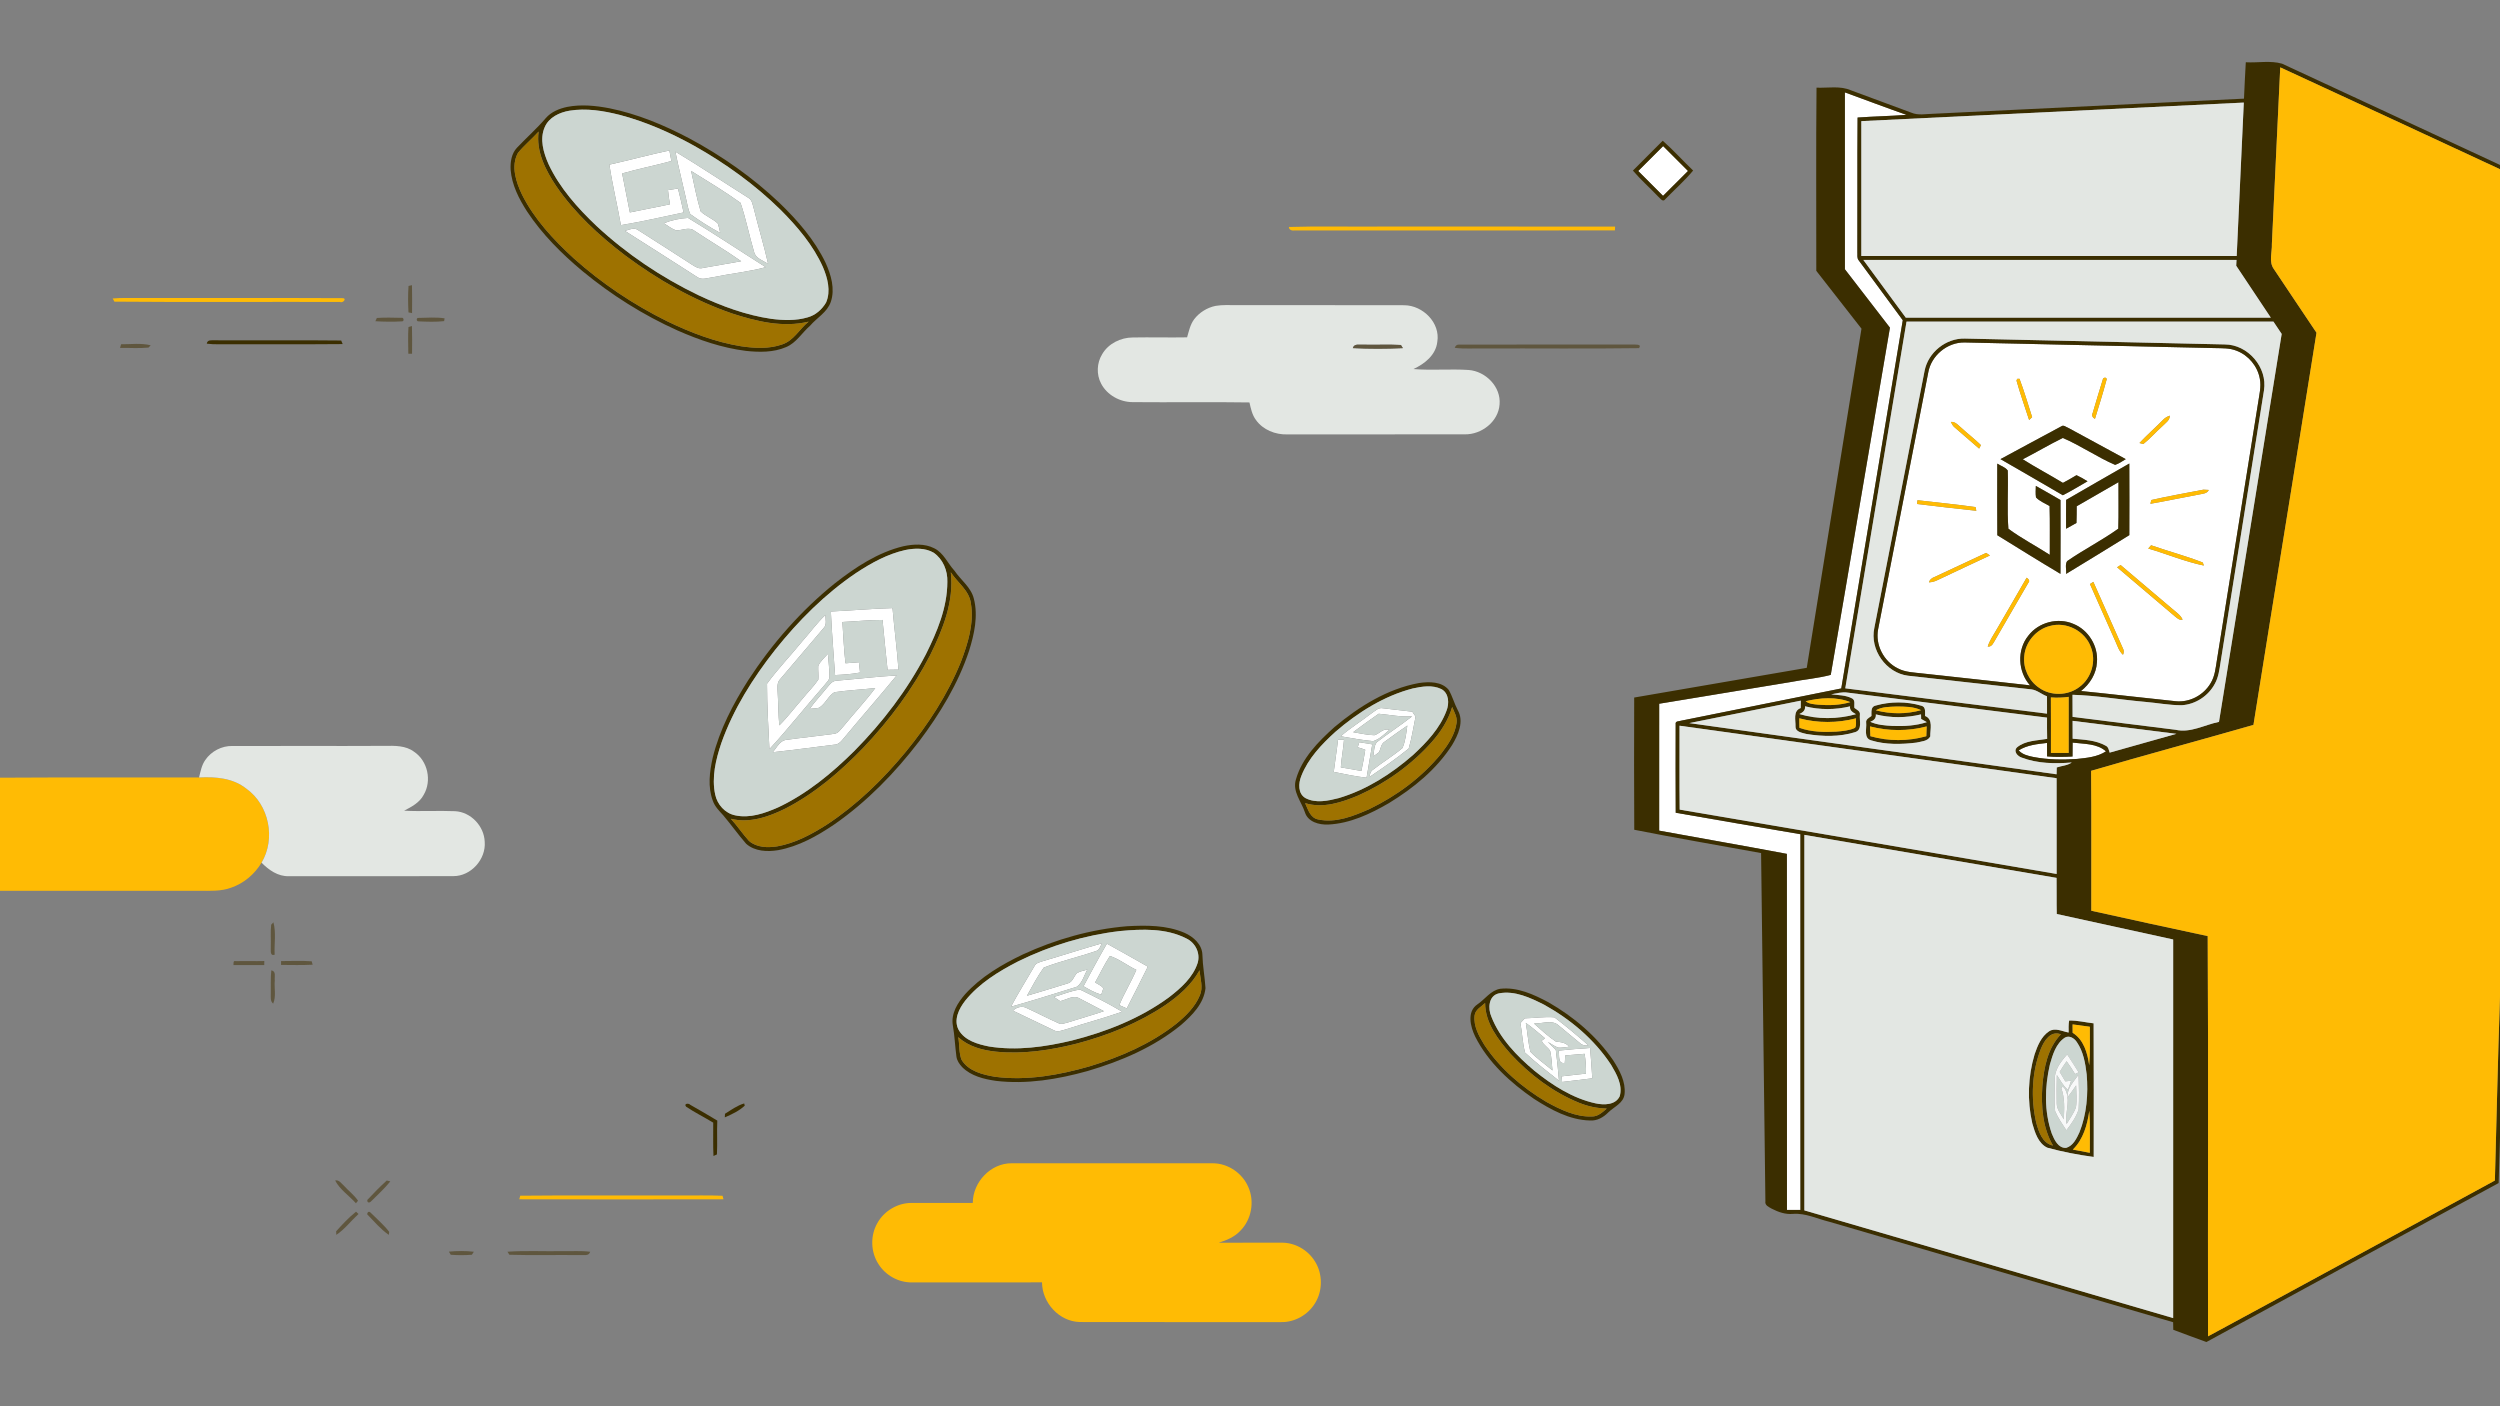 <svg width="1920" height="1080" viewBox="0 0 1920 1080" fill="none" xmlns="http://www.w3.org/2000/svg">
<rect x="0" y="0" width="1920" height="1080" fill="#808080" stroke="none"/>
<g clip-path="url(#clip0_3061_2080)">
<path d="M1416.87 70.95C1432.67 76.68 1448.36 82.68 1464.21 88.215C1451.69 89.16 1439.13 89.37 1426.62 90.27C1426.32 124.65 1426.62 159.03 1426.45 193.41C1426.66 195.555 1425.95 198.105 1427.48 199.92C1438.74 215.265 1450.09 230.565 1461.33 245.94C1445.56 340.2 1429.87 434.46 1414.09 528.72C1373.22 536.94 1332.36 545.25 1291.47 553.41C1289.92 554.07 1286.39 553.485 1286.91 556.17C1286.85 578.85 1286.82 601.53 1286.95 624.195C1318.86 629.85 1350.83 635.16 1382.75 640.68C1382.75 736.875 1382.75 833.055 1382.76 929.25C1379.28 929.235 1375.83 929.235 1372.38 929.25C1372.33 838.095 1372.46 746.925 1372.32 655.77C1339.68 649.605 1306.94 643.935 1274.25 637.935C1274.25 605.445 1274.25 572.955 1274.27 540.465C1308.08 534.9 1341.87 529.305 1375.68 523.725C1385.75 521.76 1396.14 520.95 1406.02 518.31C1421.35 429.465 1436.19 340.515 1451.48 251.655C1439.97 236.685 1428.42 221.76 1416.89 206.805C1416.86 161.52 1416.89 116.235 1416.87 70.95Z" fill="white"/>
<path d="M1258.14 131.325C1264.49 124.92 1270.88 118.545 1277.28 112.2C1283.63 118.575 1290 124.935 1296.38 131.31C1289.99 137.67 1283.64 144.075 1277.22 150.42C1270.88 144.045 1264.5 137.685 1258.14 131.325Z" fill="white"/>
<path d="M468.015 126.451C483.405 123.001 498.645 118.846 514.08 115.561C514.605 118.261 515.115 120.961 515.61 123.676C503.07 127.126 490.275 129.586 477.795 133.216C479.7 143.206 481.74 153.166 483.72 163.156C494.01 161.221 504.225 158.896 514.515 156.916C513.885 153.301 513.39 149.656 513.03 146.011C515.58 145.591 518.115 145.171 520.665 144.766C522.225 150.871 523.665 157.006 524.985 163.171C508.95 166.456 493.005 170.311 476.85 172.891C474.12 157.366 470.34 142.036 468.015 126.451Z" fill="white"/>
<path d="M518.699 116.476C537.569 127.816 555.869 140.101 574.514 151.801C577.769 153.421 577.964 157.396 578.969 160.471C582.464 174.586 586.694 188.521 589.934 202.711C586.094 200.056 580.289 198.571 579.134 193.456C575.414 180.961 572.939 168.061 568.709 155.746C556.514 147.001 543.554 139.201 530.774 131.281C532.994 141.661 535.109 152.131 538.079 162.316C541.934 166.081 547.244 167.881 551.189 171.541C552.119 173.911 552.554 176.431 553.109 178.891C545.144 174.616 537.479 169.666 530.129 164.431C528.389 160.816 527.924 156.766 526.964 152.911C524.294 140.746 521.114 128.686 518.699 116.476Z" fill="white"/>
<path d="M509.82 171.45C515.685 169.095 522.12 167.7 528.405 167.37C548.55 179.505 568.17 192.63 588.06 205.2C574.77 208.785 560.97 210.105 547.5 212.91C543.6 213.315 539.16 215.415 535.59 212.835C517.05 201 498.57 189.075 479.97 177.345C483.36 176.4 487.275 174.3 490.425 176.97C504.18 185.745 517.95 194.52 531.63 203.4C534.09 204.885 536.76 206.79 539.79 205.815C549.615 204.12 559.425 202.38 569.235 200.625C557.685 192.405 545.385 185.28 533.595 177.42C529.335 173.775 523.965 177.09 519.135 176.925C515.76 175.575 512.82 173.415 509.82 171.45Z" fill="white"/>
<path d="M1480.84 286.351C1483.02 273.151 1495.51 262.726 1508.91 263.011C1572.94 264.391 1636.99 265.921 1701.04 267.331C1706.62 267.496 1712.44 267.196 1717.72 269.371C1726.86 272.851 1733.89 281.311 1735.56 290.956C1736.77 296.941 1735.14 302.956 1734.3 308.866C1723.72 374.881 1713.16 440.881 1702.6 506.896C1701.6 512.971 1701.07 519.406 1697.71 524.761C1692.36 533.896 1681.62 539.626 1671.03 538.546C1646.74 536.056 1622.49 533.131 1598.19 530.701C1605.01 525.391 1609.98 517.441 1610.44 508.666C1611.6 496.306 1603.96 483.796 1592.44 479.176C1580.58 473.986 1565.64 477.856 1557.79 488.161C1548.9 499.081 1549.71 515.956 1559.07 526.351C1531.44 523.156 1503.78 520.246 1476.15 517.186C1469.86 516.421 1463.28 516.346 1457.56 513.316C1446.7 507.976 1440.06 495.181 1442.4 483.241C1455.15 417.601 1468.03 351.976 1480.84 286.351ZM1614.88 291.676C1612.15 300.106 1609.81 308.671 1607.2 317.146C1606.18 319.051 1607.11 320.776 1608.93 321.706C1611.94 311.911 1615.02 302.131 1617.67 292.246C1618.93 289.576 1615.14 289.291 1614.88 291.676ZM1549.17 290.956L1548.67 292.321C1551.52 302.521 1555.11 312.511 1558.36 322.591C1558.95 322.036 1560.1 320.896 1560.69 320.341C1557.54 310.501 1554.6 300.571 1550.98 290.896L1549.17 290.956ZM1660.87 322.801C1655.02 328.696 1648.8 334.201 1643.1 340.231L1646.07 341.026C1651.33 336.886 1655.73 331.741 1660.72 327.301C1662.97 324.901 1666.48 322.921 1666.42 319.216C1664.26 319.906 1662.37 321.136 1660.87 322.801ZM1498.24 324.061C1499.07 325.711 1499.95 327.391 1501.5 328.531C1507.68 333.826 1513.83 339.166 1519.96 344.521C1520.31 343.861 1521.01 342.541 1521.37 341.866C1516.5 337.096 1511.05 332.956 1506.04 328.336C1503.73 326.446 1501.57 323.626 1498.24 324.061ZM1583.04 327.451C1567.44 335.746 1551.94 344.266 1536.36 352.606C1552.3 361.891 1568.37 370.951 1584.24 380.356C1590.75 377.116 1596.9 373.201 1603.24 369.631C1600.5 367.891 1597.68 366.301 1594.75 364.936C1591.33 367.021 1587.85 368.986 1584.33 370.846C1574.14 364.651 1563.55 359.116 1553.5 352.726C1563.82 347.431 1573.81 341.476 1584.22 336.346C1598.04 342.226 1610.59 351.076 1624.42 357.031C1627.38 356.056 1629.93 354.211 1632.6 352.606C1617.94 344.506 1603.12 336.706 1588.47 328.636C1586.76 328.066 1584.81 326.041 1583.04 327.451ZM1533.9 356.056C1533.87 374.401 1533.81 392.731 1533.94 411.061C1550.08 420.991 1566.15 431.071 1582.44 440.746C1582.54 421.831 1582.51 402.916 1582.45 384.001C1576.14 380.401 1569.9 376.651 1563.51 373.186C1563.43 376.111 1563.19 379.066 1563.63 381.991C1566.45 385.036 1570.54 386.521 1574.07 388.651C1574.44 401.131 1574.16 413.626 1574.23 426.121C1563.72 419.326 1552.47 413.506 1542.45 406.096C1541.31 391.276 1542.42 376.246 1541.95 361.366C1540.08 358.726 1536.52 357.811 1533.9 356.056ZM1586.77 383.926C1586.68 391.306 1586.76 398.686 1586.76 406.081C1589.38 404.566 1592.04 403.081 1594.72 401.626C1594.87 397.351 1594.9 393.076 1594.9 388.801C1605.58 382.621 1616.26 376.411 1626.99 370.306C1626.88 382.216 1627.23 394.141 1626.84 406.036C1614.25 415.051 1600.26 422.101 1587.54 430.951C1585.77 433.726 1587.15 437.596 1586.76 440.761C1603.03 430.966 1619.14 420.916 1635.33 410.986C1635.39 392.641 1635.42 374.311 1635.31 355.981C1619.1 365.221 1602.94 374.596 1586.77 383.926ZM1652.2 384.016C1652.02 384.736 1651.68 386.191 1651.5 386.911C1664.1 384.736 1676.58 382.006 1689.16 379.726C1691.76 379.126 1695.03 379.156 1696.35 376.276C1695.31 376.216 1693.26 376.111 1692.24 376.066C1678.89 378.661 1665.45 380.986 1652.2 384.016ZM1472.62 384.166L1472.26 387.061C1487.44 388.891 1502.62 390.676 1517.82 392.281L1517.2 389.431C1502.38 387.331 1487.47 385.906 1472.62 384.166ZM1652.05 418.771C1651.5 419.386 1650.37 420.631 1649.82 421.261C1664.1 425.476 1677.97 431.311 1692.55 434.356L1691.76 432.016C1678.77 426.961 1665.22 423.361 1652.05 418.771ZM1485.55 443.191C1483.63 443.926 1481.98 445.171 1481.47 447.256C1483.71 447.136 1485.94 446.566 1487.98 445.531C1501.38 439.126 1514.86 432.901 1528.29 426.586C1527.55 426.091 1526.08 425.116 1525.35 424.621C1512.06 430.771 1498.84 437.086 1485.55 443.191ZM1625.91 435.661C1640.68 448.186 1655.49 460.696 1670.22 473.281C1671.96 474.601 1673.71 476.596 1676.25 475.816C1674.58 472.261 1671.21 470.116 1668.34 467.626C1655.1 456.406 1641.87 445.186 1628.64 433.951C1627.71 434.506 1626.79 435.076 1625.91 435.661ZM1556.44 443.686C1548.85 457.021 1541.04 470.236 1533.37 483.526C1530.94 487.771 1528.05 491.821 1526.58 496.531C1529.88 496.966 1530.91 493.651 1532.35 491.416C1540.74 476.731 1549.38 462.181 1557.79 447.526C1559.31 446.011 1557.7 444.451 1556.44 443.686ZM1605.07 448.531C1611.52 463.021 1617.96 477.511 1624.39 492.001C1626.13 495.751 1627.27 499.996 1630.45 502.876C1631.22 501.301 1631.32 499.576 1630.42 498.031C1622.85 480.976 1615.24 463.936 1607.68 446.866C1607.04 447.286 1605.73 448.111 1605.07 448.531Z" fill="white"/>
<path d="M638.114 469.635C653.894 468.93 669.644 467.445 685.439 467.025C686.759 482.79 688.904 498.495 690.014 514.275C687.224 514.335 684.434 514.41 681.659 514.41C680.369 501.645 678.929 488.895 677.789 476.13C667.484 476.085 657.239 477.255 646.949 477.69C647.654 488.265 648.089 498.885 649.319 509.415C652.754 509.115 656.204 508.86 659.654 508.62C659.939 511.245 660.194 513.87 660.494 516.51C654.179 517.74 647.744 518.13 641.339 518.46C640.289 502.17 638.804 485.925 638.114 469.635Z" fill="white"/>
<path d="M615.9 492.825C621.975 486.015 627.315 478.545 633.96 472.26C633.855 475.635 635.22 479.685 632.49 482.385C621.51 495.375 610.425 508.305 599.43 521.28C596.265 524.235 597.195 528.72 597.285 532.56C597.795 540.735 597.72 548.955 598.485 557.115C604.905 550.8 610.275 543.525 616.23 536.775C620.22 531.765 624.9 527.28 628.485 521.955C628.785 518.445 628.23 514.935 628.41 511.425C630.03 507.735 633.21 505.08 635.835 502.14C636.225 507.885 636.975 513.63 637.035 519.39C637.23 522.315 634.56 524.22 633.015 526.38C618.795 542.535 605.52 559.515 590.925 575.31C590.055 558.585 589.125 541.815 589.08 525.09C597.285 513.795 607.08 503.67 615.9 492.825Z" fill="white"/>
<path d="M642.584 522.78C657.929 521.475 673.229 519.645 688.604 518.745C675.074 535.305 660.899 551.355 647.249 567.84C645.584 569.985 643.454 571.95 640.559 571.935C624.869 573.81 609.209 576.075 593.489 577.68C596.684 574.035 599.084 568.32 604.649 568.125C616.574 566.445 628.574 565.245 640.499 563.565C643.904 563.355 645.659 560.04 647.774 557.835C655.784 547.92 664.604 538.665 672.209 528.435C661.754 529.59 651.224 530.1 640.814 531.615C635.999 534.555 633.899 540.6 629.084 543.555C626.714 544.125 624.254 544.125 621.869 544.365C625.859 538.755 630.629 533.76 634.919 528.405C637.019 526.02 639.014 522.795 642.584 522.78Z" fill="white"/>
<path d="M1053.3 547.86C1055.97 546.165 1058.58 543.15 1062.1 543.945C1069.63 544.785 1077.13 545.79 1084.68 546.57C1085.43 547.845 1086.22 549.09 1087.18 550.26C1085.46 558.48 1084.24 566.85 1081.87 574.89C1072.17 582.765 1061.79 589.92 1051.44 596.94C1052.17 594.87 1052.41 592.335 1054.5 591.105C1061.88 585.345 1069.96 580.53 1077.1 574.485C1079.43 569.1 1080.04 563.025 1080.82 557.22C1074.88 561.285 1069.06 565.5 1063.27 569.73C1060.5 571.455 1060.48 575.055 1059.07 577.695C1057.71 578.91 1056.13 579.855 1054.63 580.875C1055.41 577.305 1055.04 573 1057.36 570.045C1066.23 563.19 1075.68 557.085 1084.5 550.155C1075.87 550.77 1067.38 548.925 1058.85 548.16C1052.19 552.72 1045.65 557.46 1039.21 562.32C1044.66 563.145 1050.06 564.585 1055.59 564.66C1059.51 563.475 1062.45 558.915 1067.02 560.55C1063.2 563.775 1059.45 567.75 1054.57 569.205C1046.22 568.41 1037.91 566.925 1029.64 565.455C1037.11 559.05 1045.5 553.86 1053.3 547.86Z" fill="white"/>
<path d="M1027.61 568.021C1028.75 568.051 1031.04 568.096 1032.18 568.126C1031.67 575.221 1030.19 582.226 1029.74 589.336C1035 590.191 1040.27 591.136 1045.53 592.096C1046.73 586.696 1047.68 581.266 1048.53 575.806C1046.6 575.161 1044.65 574.516 1042.74 573.886C1043.13 572.581 1043.52 571.291 1043.93 570.016C1047.26 570.511 1050.56 571.065 1053.89 571.665C1052.48 580.2 1050.89 588.721 1049.52 597.286C1041.05 596.311 1032.68 594.526 1024.32 592.816C1025.31 584.536 1026.72 576.316 1027.61 568.021Z" fill="white"/>
<path d="M1591.77 570.315C1600.41 571.425 1610.51 570.87 1617.41 577.035C1610.79 581.34 1602.72 582.075 1595.09 582.87C1583.9 583.62 1572.57 583.485 1561.55 581.34C1557.5 580.5 1553.21 579.495 1550.36 576.285C1556.84 572.16 1564.67 571.44 1572.11 570.57C1572.11 574.005 1572.12 577.455 1572.15 580.905C1578.63 581.505 1585.17 581.34 1591.7 580.995C1591.71 577.425 1591.74 573.87 1591.77 570.315Z" fill="white"/>
<path d="M801.089 738.105C816.224 733.695 831.209 728.775 846.359 724.455C844.979 726.6 844.409 729.825 841.544 730.455C828.344 735 814.604 738.075 801.599 743.115C796.664 749.895 792.824 757.455 788.684 764.745C799.139 761.67 809.579 758.46 820.004 755.265C823.784 754.335 824.624 749.97 826.994 747.405C829.439 745.89 832.349 745.47 835.079 744.63C832.559 749.01 831.299 754.83 827.009 757.815C810.209 763.08 793.394 768.375 776.444 773.13C782.069 762.51 788.504 752.325 794.519 741.915C795.704 739.365 798.734 738.99 801.089 738.105Z" fill="white"/>
<path d="M832.141 757.425C837.991 746.46 843.886 735.51 850.096 724.74C860.596 730.59 871.126 736.38 881.536 742.38C876.226 753.135 870.796 763.8 865.336 774.48C863.431 773.61 861.526 772.785 859.636 771.93C863.416 762.615 868.861 754.095 872.716 744.84C865.816 741.63 859.441 736.44 852.406 734.19C848.116 740.64 844.861 747.735 841.051 754.485C843.091 756.015 846.001 756.84 847.366 759.09C846.886 760.665 846.361 762.24 845.776 763.785C840.841 762.57 836.491 759.93 832.141 757.425Z" fill="white"/>
<path d="M809.37 765.645C816.075 763.815 822.6 760.77 829.53 760.035C840.45 765.33 851.415 770.715 861.825 776.985C847.68 782.025 833.115 785.79 818.865 790.47C815.805 791.205 812.4 793.035 809.385 791.25C798.9 786.27 788.43 781.245 777.975 776.22C780.66 773.49 785.19 772.245 788.655 774.285C796.89 778.02 804.9 782.295 813.18 785.94C815.25 787.005 817.545 785.775 819.645 785.385C829.005 782.355 838.5 779.775 847.8 776.565C841.56 773.265 835.29 770.04 829.05 766.785C824.28 763.86 818.985 767.91 814.215 768.885C812.61 767.76 810.945 766.755 809.37 765.645Z" fill="white"/>
<path d="M1171.05 782.086C1178.62 781.951 1186.23 780.661 1193.8 781.321C1202.76 788.116 1211.4 795.406 1219.89 802.801C1217.46 803.266 1215.15 802.771 1213.38 801.061C1207.83 796.666 1202.56 791.956 1197.06 787.531C1191.84 782.821 1184.28 786.301 1178.08 786.061C1183.51 790.891 1188.88 795.901 1194.91 799.951C1198.66 800.326 1202.59 800.656 1205.1 803.896C1202.38 804.226 1199.67 804.706 1196.95 804.631C1193.94 803.716 1191.46 801.646 1188.73 800.206C1190.7 802.261 1192.72 804.286 1194.84 806.236C1195.78 814.141 1196.7 822.061 1197.3 830.011C1188.48 823.051 1179.52 816.121 1171.29 808.471C1169.26 801.061 1169.1 793.261 1167.67 785.731C1168.78 784.501 1169.91 783.286 1171.05 782.086ZM1171.83 785.581C1173.12 792.946 1173.57 800.476 1175.31 807.751C1180.45 813.091 1186.65 817.306 1192.3 822.106C1191.76 817.141 1191.63 812.101 1190.55 807.211C1188.91 804.181 1185.31 802.606 1184.01 799.306C1184.65 798.841 1185.93 797.881 1186.56 797.401C1181.71 793.396 1176.99 789.196 1171.83 785.581Z" fill="white"/>
<path d="M1196.98 806.88C1205.02 806.04 1213.08 805.35 1221.16 804.84C1221.81 812.595 1222.45 820.365 1222.86 828.15C1215.15 829.17 1207.41 829.995 1199.7 830.955C1199.61 829.875 1199.41 827.73 1199.32 826.65C1205.53 825.93 1211.76 825.12 1218 824.565C1218.21 819.465 1217.74 814.365 1217.01 809.325C1212.04 809.7 1207.08 810.12 1202.11 810.57C1201.98 812.475 1201.86 814.38 1201.75 816.315C1196.01 817.275 1197.93 810.39 1196.98 806.88Z" fill="white"/>
<path d="M1724.77 47.82C1734.01 48.36 1743.68 46.32 1752.65 48.915C1808.42 74.88 1864.29 100.62 1920 126.69V129.975C1863.73 103.905 1807.56 77.64 1751.23 51.735C1749.09 96.945 1746.94 142.155 1744.8 187.365C1745.08 193.74 1742.23 201.06 1746.36 206.685C1757.34 222.915 1768.05 239.325 1779.08 255.54C1763.12 355.95 1746.61 456.3 1730.65 556.725C1689.15 568.635 1647.42 579.855 1605.97 591.99C1606.32 627.81 1606.03 663.63 1606.12 699.45C1635.91 705.975 1665.67 712.62 1695.51 718.92C1696.08 821.37 1695.57 923.85 1695.76 1026.3C1769.29 986.61 1842.63 946.53 1916.07 906.63C1917.4 859.635 1918.33 812.625 1920 765.645V873.885C1919.55 885.435 1919.39 897.015 1918.95 908.58C1844.15 949.275 1769.26 989.82 1694.53 1030.67C1686 1027.65 1677.57 1024.4 1669.08 1021.28C1669.05 1019.33 1669.02 1017.39 1668.97 1015.46C1580.94 989.685 1492.89 964.02 1404.84 938.295C1395.6 936.06 1386.69 931.53 1376.98 932.265C1371.25 932.805 1365.78 930.885 1360.78 928.32C1358.53 926.985 1355.25 925.785 1355.83 922.56C1354.65 833.43 1353.69 744.285 1352.52 655.155C1320.04 649.185 1287.48 643.695 1255.11 637.26C1254.9 603.405 1254.97 569.55 1255.06 535.71C1299.24 528.12 1343.41 520.5 1387.59 512.895C1401.63 426.075 1415.62 339.255 1429.62 252.42C1418.04 237.615 1406.53 222.75 1394.91 207.99C1394.98 161.115 1394.61 114.21 1395.09 67.335C1403.97 67.68 1413.36 65.685 1421.77 69.45C1437.06 75.225 1452.45 80.7 1467.73 86.46C1473.19 88.86 1479.22 87.45 1484.97 87.36C1564.44 83.475 1643.91 79.635 1723.38 75.765C1723.85 66.45 1724.17 57.12 1724.77 47.82ZM1416.87 70.95C1416.88 116.235 1416.85 161.52 1416.88 206.805C1428.42 221.76 1439.97 236.685 1451.47 251.655C1436.19 340.515 1421.35 429.465 1406.02 518.31C1396.14 520.95 1385.74 521.76 1375.68 523.725C1341.87 529.305 1308.07 534.9 1274.26 540.465C1274.25 572.955 1274.25 605.445 1274.25 637.935C1306.93 643.935 1339.68 649.605 1372.32 655.77C1372.45 746.925 1372.33 838.095 1372.38 929.25C1375.83 929.235 1379.28 929.235 1382.76 929.25C1382.74 833.055 1382.74 736.875 1382.74 640.68C1350.82 635.16 1318.86 629.85 1286.95 624.195C1286.82 601.53 1286.85 578.85 1286.91 556.17C1286.38 553.485 1289.92 554.07 1291.47 553.41C1332.36 545.25 1373.22 536.94 1414.09 528.72C1429.87 434.46 1445.56 340.2 1461.33 245.94C1450.09 230.565 1438.74 215.265 1427.47 199.92C1425.94 198.105 1426.66 195.555 1426.45 193.41C1426.62 159.03 1426.32 124.65 1426.62 90.27C1439.13 89.37 1451.68 89.16 1464.21 88.215C1448.35 82.68 1432.66 76.68 1416.87 70.95ZM1429.5 93.03C1429.5 127.56 1429.5 162.09 1429.5 196.62C1525.59 196.635 1621.69 196.62 1717.78 196.62C1719.61 157.35 1721.43 118.065 1723.24 78.78C1625.32 83.535 1527.42 88.32 1429.5 93.03ZM1431.03 199.62C1441.9 214.395 1452.82 229.14 1463.64 243.96C1557.09 244.035 1650.54 244.005 1743.99 243.99C1735.08 230.7 1726.29 217.35 1717.4 204.075C1717.46 202.95 1717.57 200.73 1717.63 199.62C1622.1 199.62 1526.56 199.635 1431.03 199.62ZM1464.21 247.005C1448.52 340.875 1432.89 434.775 1417.17 528.645C1468.8 535.215 1520.47 541.605 1572.12 548.085C1572.12 543.645 1572.12 539.205 1572.1 534.765C1567.95 533.265 1564.5 529.98 1560.06 529.425C1528.51 525.9 1496.92 522.6 1465.39 518.955C1448.43 516.825 1435.86 498.9 1439.49 482.205C1452.34 416.415 1465.18 350.595 1478.08 284.805C1480.83 270.585 1494.55 259.59 1509.04 260.01C1575.55 261.48 1642.05 262.98 1708.54 264.525C1726.42 264.495 1741.59 282.165 1738.74 299.835C1727.73 369.42 1716.46 438.975 1705.41 508.545C1704.51 514.155 1703.86 520.005 1701.04 525.06C1696.09 534.48 1686.07 541.065 1675.41 541.62C1665.94 541.635 1656.58 539.79 1647.18 539.01C1628.67 537.39 1610.23 534.135 1591.69 533.595C1591.77 539.25 1591.74 544.905 1591.75 550.575C1618.09 553.875 1644.46 557.115 1670.8 560.46C1682.34 563.115 1693.11 556.62 1704.18 554.415C1720.24 455.1 1736.29 355.785 1752.33 256.455C1750.2 253.305 1748.08 250.155 1746 247.005C1652.07 246.99 1558.14 247.005 1464.21 247.005ZM1480.84 286.35C1468.03 351.975 1455.15 417.6 1442.4 483.24C1440.06 495.18 1446.7 507.975 1457.56 513.315C1463.28 516.345 1469.86 516.42 1476.15 517.185C1503.78 520.245 1531.44 523.155 1559.07 526.35C1549.71 515.955 1548.9 499.08 1557.79 488.16C1565.64 477.855 1580.58 473.985 1592.44 479.175C1603.96 483.795 1611.6 496.305 1610.44 508.665C1609.98 517.44 1605.01 525.39 1598.19 530.7C1622.49 533.13 1646.74 536.055 1671.03 538.545C1681.62 539.625 1692.36 533.895 1697.72 524.76C1701.08 519.405 1701.6 512.97 1702.6 506.895C1713.16 440.88 1723.72 374.88 1734.3 308.865C1735.14 302.955 1736.77 296.94 1735.56 290.955C1733.89 281.31 1726.86 272.85 1717.72 269.37C1712.44 267.195 1706.62 267.495 1701.04 267.33C1636.99 265.92 1572.94 264.39 1508.91 263.01C1495.51 262.725 1483.02 273.15 1480.84 286.35ZM1574.16 480.795C1563.67 483.48 1555.5 493.14 1554.63 503.925C1553.65 513.27 1558.17 522.855 1565.92 528.135C1574.95 534.69 1588.17 534.405 1597 527.58C1606.26 520.815 1610.04 507.69 1605.81 497.04C1601.41 484.605 1586.85 477.075 1574.16 480.795ZM1406.32 533.235C1411.75 533.91 1417.57 533.775 1422.52 536.445C1425.06 537.9 1423.8 541.32 1424.2 543.705C1426 545.07 1428.85 546.15 1428.39 548.97C1427.89 553.365 1430.44 560.445 1424.83 562.26C1412.79 566.055 1399.68 565.71 1387.33 563.685C1384.21 562.8 1378.98 562.275 1378.95 558.09C1379.16 553.155 1376.82 545.955 1382.95 543.78C1382.95 541.875 1382.98 539.985 1383.01 538.095C1354.45 543.81 1325.92 549.585 1297.38 555.345C1391.41 568.41 1485.43 581.55 1579.45 594.66C1579.48 593.355 1579.54 590.73 1579.57 589.41C1583.37 588.09 1587.79 587.985 1591.12 585.585C1578.31 586.665 1564.9 586.455 1552.71 581.85C1549.57 580.905 1546 577.02 1549.05 573.99C1555.42 568.665 1564.39 568.815 1572.21 567.45C1572.07 562.005 1572.1 556.575 1572.12 551.13C1521.06 544.725 1469.98 538.38 1418.92 531.93C1414.66 531.255 1410.48 532.545 1406.32 533.235ZM1575.07 535.62C1575.18 549.825 1575.1 564.03 1575.12 578.235C1579.65 578.25 1584.19 578.25 1588.74 578.235C1588.72 563.88 1588.72 549.525 1588.75 535.185C1584.21 535.83 1579.63 535.98 1575.07 535.62ZM1386.76 538.545C1389.45 540.765 1393.06 540.81 1396.38 541.2C1404.63 541.875 1413.07 541.605 1421.05 539.235C1410.27 534.915 1397.85 535.86 1386.76 538.545ZM1386.25 542.43C1386.7 545.595 1384.42 547.26 1381.87 548.37C1395.9 552.63 1411.27 552.405 1425.36 548.505C1423.02 547.14 1420.35 545.7 1420.84 542.49C1409.55 545.235 1397.52 545.295 1386.25 542.43ZM1381.83 551.655C1381.75 554.07 1381.99 556.515 1381.95 558.945C1390.96 562.185 1400.7 562.41 1410.16 561.9C1415.05 561.465 1420.14 561.105 1424.65 558.99C1426.06 556.905 1425.06 554.04 1425.46 551.67C1411.27 555.39 1396 555.45 1381.83 551.655ZM1591.75 553.605C1591.72 558.18 1591.74 562.755 1591.78 567.33C1600.38 568.095 1609.54 568.38 1617.24 572.73C1619.31 573.72 1619.56 576.075 1620.21 578.025C1637.28 573.18 1654.4 568.455 1671.47 563.58C1644.9 560.205 1618.32 556.935 1591.75 553.605ZM1289.88 557.34C1289.94 578.82 1289.73 600.315 1289.98 621.795C1386.49 638.175 1482.99 654.765 1579.5 671.205C1579.48 646.695 1579.53 622.185 1579.47 597.675C1482.93 584.28 1386.42 570.765 1289.88 557.34ZM1591.77 570.315C1591.74 573.87 1591.71 577.425 1591.69 580.995C1585.17 581.34 1578.63 581.505 1572.15 580.905C1572.12 577.455 1572.1 574.005 1572.1 570.57C1564.66 571.44 1556.83 572.16 1550.35 576.285C1553.2 579.495 1557.49 580.5 1561.54 581.34C1572.57 583.485 1583.89 583.62 1595.08 582.87C1602.72 582.075 1610.79 581.34 1617.4 577.035C1610.5 570.87 1600.41 571.425 1591.77 570.315ZM1385.76 641.19C1385.76 737.325 1385.73 833.445 1385.76 929.58C1480.18 957.12 1574.58 984.72 1668.99 1012.28C1669 915.36 1668.99 818.445 1669.01 721.53C1639.2 714.99 1609.41 708.435 1579.59 701.955C1579.36 692.7 1579.59 683.46 1579.44 674.205C1514.86 663.315 1450.32 652.17 1385.76 641.19Z" fill="#3B2E00"/>
<path d="M435.735 82.08C446.43 80.01 457.44 81.135 468.06 83.16C489.66 87.51 510.165 96.135 529.59 106.38C554.595 119.835 578.07 136.275 598.665 155.85C612.585 169.335 625.665 184.245 634.065 201.87C638.265 211.095 641.415 221.82 638.07 231.81C635.34 239.835 627.36 244.02 622.11 250.185C615.885 255.555 611.58 263.325 603.72 266.565C594.03 270.75 583.125 270.585 572.835 269.475C554.625 267.21 537.09 261.18 520.365 253.815C494.085 242.025 469.5 226.515 447.3 208.185C431.265 194.79 416.265 179.82 404.73 162.315C398.52 152.655 393.06 141.975 392.16 130.35C391.845 124.485 392.805 117.975 396.96 113.535C404.265 105.825 412.26 98.79 419.175 90.705C423.36 85.86 429.585 83.355 435.735 82.08ZM437.28 85.035C429.66 86.34 421.605 90.12 418.38 97.59C414.27 106.875 417.42 117.345 421.305 126.135C429.87 144.405 443.565 159.675 458.04 173.46C481.305 195.09 507.96 213.045 536.58 226.8C554.265 235.11 572.85 242.025 592.275 244.86C601.605 246.075 611.31 246.42 620.415 243.69C626.385 242.04 631.35 237.6 634.425 232.335C638.235 223.485 635.58 213.48 631.965 205.02C624.465 188.25 612.345 174.03 599.475 161.13C579.765 141.75 557.145 125.46 533.07 111.93C514.995 101.91 495.915 93.465 475.89 88.215C463.335 85.065 450.18 82.905 437.28 85.035ZM397.785 117.45C392.205 127.635 396.315 139.8 400.95 149.55C410.43 168.465 425.13 184.155 440.58 198.345C462.165 217.665 486.465 233.94 512.445 246.765C530.475 255.48 549.435 262.755 569.295 265.95C579.705 267.465 590.715 268.095 600.795 264.48C609.66 261.525 614.055 252.585 621.03 247.02C601.275 251.82 580.83 246.825 561.975 240.66C532.5 230.475 505.125 214.815 480.18 196.215C460.185 181.005 441.375 163.71 427.125 142.875C418.935 130.605 411.585 116.235 413.67 101.025C408.57 106.695 402.6 111.54 397.785 117.45Z" fill="#3B2E00"/>
<path d="M1276.98 108.075C1285.14 115.305 1292.46 123.435 1300.32 130.98C1293.8 138.84 1286.07 145.62 1278.96 152.94C1277.16 155.64 1275.08 152.37 1273.68 151.17C1267.23 144.36 1260.14 138.165 1254.06 131.01C1261.7 123.36 1269.35 115.725 1276.98 108.075ZM1258.14 131.325C1264.5 137.685 1270.88 144.045 1277.22 150.42C1283.64 144.075 1289.99 137.67 1296.38 131.31C1290 124.935 1283.63 118.575 1277.28 112.2C1270.88 118.545 1264.49 124.92 1258.14 131.325Z" fill="#3B2E00"/>
<path d="M158.79 263.94C159.315 260.7 162.525 261.42 164.91 261.345C197.28 261.525 229.68 261.135 262.035 261.525C262.32 262.215 262.89 263.565 263.175 264.255C231.48 264.57 199.785 264.255 168.105 264.405C164.985 264.45 161.88 264.33 158.79 263.94Z" fill="#3B2E00"/>
<path d="M1583.04 327.45C1584.81 326.04 1586.76 328.065 1588.47 328.635C1603.12 336.705 1617.94 344.505 1632.6 352.605C1629.93 354.21 1627.38 356.055 1624.42 357.03C1610.59 351.075 1598.04 342.225 1584.22 336.345C1573.81 341.475 1563.82 347.43 1553.5 352.725C1563.55 359.115 1574.14 364.65 1584.33 370.845C1587.85 368.985 1591.33 367.02 1594.75 364.935C1597.68 366.3 1600.5 367.89 1603.24 369.63C1596.9 373.2 1590.75 377.115 1584.24 380.355C1568.37 370.95 1552.3 361.89 1536.36 352.605C1551.94 344.265 1567.44 335.745 1583.04 327.45Z" fill="#3B2E00"/>
<path d="M1533.9 356.055C1536.53 357.81 1540.08 358.725 1541.96 361.365C1542.42 376.245 1541.31 391.275 1542.45 406.095C1552.47 413.505 1563.72 419.325 1574.24 426.12C1574.16 413.625 1574.45 401.13 1574.07 388.65C1570.55 386.52 1566.45 385.035 1563.63 381.99C1563.2 379.065 1563.44 376.11 1563.51 373.185C1569.9 376.65 1576.14 380.4 1582.46 384C1582.52 402.915 1582.55 421.83 1582.44 440.745C1566.15 431.07 1550.09 420.99 1533.95 411.06C1533.81 392.73 1533.87 374.4 1533.9 356.055Z" fill="#3B2E00"/>
<path d="M1586.78 383.925C1602.95 374.595 1619.1 365.22 1635.32 355.98C1635.42 374.31 1635.39 392.64 1635.33 410.985C1619.15 420.915 1603.04 430.965 1586.76 440.76C1587.15 437.595 1585.77 433.725 1587.54 430.95C1600.26 422.1 1614.26 415.05 1626.84 406.035C1627.23 394.14 1626.89 382.215 1626.99 370.305C1616.27 376.41 1605.59 382.62 1594.91 388.8C1594.91 393.075 1594.88 397.35 1594.73 401.625C1592.04 403.08 1589.39 404.565 1586.76 406.08C1586.76 398.685 1586.69 391.305 1586.78 383.925Z" fill="#3B2E00"/>
<path d="M693.81 419.505C701.58 417.855 710.175 417.36 717.465 421.065C724.755 424.62 727.8 432.675 733.08 438.36C737.955 445.59 745.785 451.02 747.93 459.84C751.335 473.13 748.23 487.005 744.255 499.815C735.87 525.075 721.86 548.115 705.93 569.295C687.36 593.535 665.805 615.75 640.665 633.21C627.57 642.06 613.35 650.055 597.645 652.92C589.29 654.3 579.615 653.91 573 647.97C566.91 640.95 561.51 633.345 555.51 626.235C552.42 622.8 548.955 619.455 547.44 614.955C543.45 604.35 544.95 592.635 547.38 581.85C552.645 560.49 562.935 540.75 574.695 522.3C592.935 494.325 615.24 468.84 641.31 447.9C657 435.63 674.19 424.23 693.81 419.505ZM695.19 422.43C681.585 425.49 669.195 432.33 657.645 439.935C633.735 456.06 613.14 476.7 595.23 499.185C578.175 520.86 563.22 544.59 553.98 570.69C549.765 583.305 546.405 596.955 549.27 610.23C550.875 617.925 556.86 624.63 564.705 626.205C575.985 628.62 587.37 624.57 597.6 620.07C619.74 609.645 638.895 593.85 656.16 576.705C677.85 554.76 696.825 529.95 711.045 502.545C719.7 485.235 727.53 466.605 727.56 446.94C727.86 438.315 724.26 429.48 717.06 424.485C710.475 420.645 702.405 420.96 695.19 422.43ZM730.215 439.545C732.795 461.835 724.095 483.405 714.435 502.995C700.98 529.2 683.19 553.065 662.91 574.365C645.315 592.59 625.755 609.39 603.105 621C590.31 627.36 575.655 632.43 561.285 628.83C566.25 634.215 570.285 640.41 575.22 645.825C581.055 650.94 589.53 651.135 596.805 650.025C610.62 647.58 623.22 640.815 634.935 633.36C658.08 618.15 678.12 598.605 695.7 577.305C712.785 556.395 727.77 533.49 737.925 508.38C743.34 494.205 748.14 478.86 745.665 463.53C744.435 453.435 735.375 447.54 730.215 439.545Z" fill="#3B2E00"/>
<path d="M1089.84 524.55C1097.58 523.455 1107.27 523.275 1112.69 529.935C1115.48 534.84 1116.93 540.39 1119.57 545.4C1124.54 554.145 1119.92 564.39 1115.22 572.175C1103.22 590.925 1085.48 605.325 1066.65 616.815C1052.36 625.11 1036.74 632.505 1019.97 633.255C1013.06 633.54 1004.46 631.245 1002.17 623.85C999.481 615.555 992.371 607.845 995.281 598.605C999.916 582.18 1012.5 569.52 1024.86 558.405C1043.66 542.67 1065.42 529.02 1089.84 524.55ZM1085.06 528.72C1062.78 534.51 1042.83 547.14 1025.55 562.065C1014.99 571.665 1004.7 582.435 999.421 595.92C997.156 601.5 996.646 609.555 1002.68 612.975C1010.57 617.115 1020 615.03 1028.21 612.93C1049.49 606.57 1068.68 594.345 1085.28 579.78C1095.69 570.15 1105.88 559.365 1110.9 545.865C1113.12 540.315 1112.87 532.395 1106.99 529.23C1100.16 525.87 1092.18 527.19 1085.06 528.72ZM1099.52 569.97C1083.9 587.475 1064.36 601.44 1042.98 610.995C1030.31 616.26 1016.01 621.075 1002.33 616.8C1004.57 621.705 1006.28 628.26 1012.49 629.355C1026.05 632.25 1039.59 626.67 1051.8 621.3C1072.77 611.145 1092.05 596.925 1106.81 578.805C1112.21 571.8 1117.46 564.045 1118.66 555.09C1119.32 550.725 1116.78 546.825 1115.27 542.955C1112.33 553.11 1106.46 562.11 1099.52 569.97Z" fill="#3B2E00"/>
<path d="M1440.38 541.905C1451.72 538.68 1464.32 538.605 1475.63 541.995C1479.29 542.925 1478.3 547.065 1478.46 549.855C1484.94 552.42 1482.27 560.235 1482.45 565.59C1480.47 569.385 1475.34 569.43 1471.68 570.345C1460.24 571.71 1448.24 572.055 1437.12 568.62C1431.05 567.015 1433.72 559.635 1433.22 555.105C1432.73 552.39 1435.49 551.22 1437.27 549.885C1437.35 546.975 1436.58 542.745 1440.38 541.905ZM1440.65 545.505C1451.94 548.52 1464.15 548.55 1475.43 545.4C1469.52 542.61 1462.86 542.64 1456.5 542.61C1451.13 542.85 1445.45 542.73 1440.65 545.505ZM1440.62 548.655C1441.01 551.715 1439 553.335 1436.37 554.355C1441.74 556.77 1447.68 557.205 1453.49 557.52C1462.32 557.85 1471.34 557.385 1479.8 554.61C1478.33 553.77 1476.87 552.945 1475.43 552.15C1475.42 551.265 1475.37 549.525 1475.36 548.655C1464.02 551.415 1451.94 551.505 1440.62 548.655ZM1436.18 557.895C1436.24 560.385 1436.34 562.89 1436.45 565.395C1450.35 569.4 1465.49 569.34 1479.42 565.41C1479.54 562.905 1479.54 560.4 1479.69 557.895C1465.53 561.615 1450.32 561.615 1436.18 557.895Z" fill="#3B2E00"/>
<path d="M865.665 711.346C880.395 710.536 895.845 710.446 909.66 716.386C916.515 719.371 923.295 725.356 923.445 733.381C923.67 741.946 925.305 750.391 925.815 758.911C924.57 770.776 915.555 779.806 906.99 787.231C886.155 804.271 860.88 815.026 835.245 822.556C812.445 828.916 788.49 832.921 764.82 830.101C755.58 828.751 745.725 826.381 738.945 819.541C736.815 817.246 734.895 814.531 734.52 811.366C733.485 803.401 733.14 795.346 731.775 787.441C730.26 778.456 735.465 770.146 741.12 763.666C753.3 750.181 769.275 740.806 785.52 733.036C810.75 721.396 837.93 713.641 865.665 711.346ZM860.25 715.036C833.07 718.171 806.475 726.241 781.95 738.331C766.935 746.041 752.04 755.161 741.33 768.466C736.53 774.601 732.18 783.256 736.215 790.891C740.865 799.186 750.93 801.976 759.615 803.716C780.81 807.121 802.47 804.061 823.17 799.141C849.66 792.436 875.67 782.161 897.825 765.901C906.885 758.896 916.2 750.736 919.815 739.486C922.005 732.031 918.06 724.036 911.145 720.751C895.545 712.756 877.23 713.461 860.25 715.036ZM894.915 771.961C874.29 785.821 850.905 795.151 826.95 801.481C806.76 806.566 785.745 809.791 764.895 807.676C754.515 806.581 743.79 803.791 735.945 796.516C736.995 802.291 736.335 808.456 738.51 813.991C743.865 822.736 754.8 825.376 764.25 826.981C788.655 830.116 813.36 825.706 836.805 818.941C860.49 811.756 883.74 801.691 903.33 786.301C910.695 780.271 917.865 773.326 921.51 764.356C924.225 758.161 921.675 751.486 921.285 745.126C915.12 756.286 905.31 764.851 894.915 771.961Z" fill="#3B2E00"/>
<path d="M1152.27 759.375C1165.34 757.92 1177.85 763.725 1189.11 769.71C1208.6 780.855 1226.27 795.81 1238.99 814.425C1243.86 822.075 1248.66 830.835 1247.66 840.225C1246.94 847.215 1239.66 849.93 1235.22 854.28C1231.49 858.09 1226.57 860.925 1221.08 860.535C1205.37 860.175 1191.06 852.225 1178.13 843.945C1159.97 831.45 1142.87 815.955 1132.89 795.99C1129.28 788.475 1126.4 776.985 1134.6 771.39C1140.53 767.46 1144.83 760.545 1152.27 759.375ZM1151.12 762.915C1143.12 764.685 1142.61 774.6 1145.39 780.81C1151.93 797.625 1164.95 810.975 1178.52 822.42C1192.32 833.535 1207.8 843.51 1225.32 847.365C1231.74 848.76 1240.71 848.82 1243.95 841.89C1246.37 833.31 1241.52 824.88 1237.28 817.725C1224.51 798.285 1206.15 782.85 1185.92 771.63C1175.25 766.275 1163.34 760.56 1151.12 762.915ZM1132.49 779.85C1131.53 788.085 1135.85 795.735 1140 802.515C1152.03 820.665 1168.98 835.23 1187.63 846.255C1198.35 852.15 1210.05 857.925 1222.59 857.46C1227.23 857.52 1230.69 854.22 1233.98 851.385C1226.61 851.205 1219.35 849.675 1212.56 846.87C1192.49 838.695 1174.85 825.24 1160.16 809.43C1150.53 798.435 1140.6 785.625 1140.57 770.295C1137.62 773.19 1133.09 775.335 1132.49 779.85Z" fill="#3B2E00"/>
<path d="M1589.12 783.795C1595.43 783.6 1601.64 785.22 1607.91 785.925C1608.09 820.125 1607.99 854.34 1607.97 888.54C1595.99 886.92 1584.02 884.64 1572.35 881.43C1565.25 878.085 1562.81 869.655 1560.8 862.695C1556.81 845.265 1557.47 826.725 1562.61 809.61C1564.85 803.115 1567.65 796.095 1573.59 792.105C1578.29 788.955 1583.81 792.12 1588.71 792.99C1588.73 789.915 1588.5 786.81 1589.12 783.795ZM1591.74 786.735C1591.73 788.88 1591.74 791.025 1591.79 793.185C1600.32 798.42 1603.22 808.815 1604.51 818.13C1605.36 808.29 1604.88 798.405 1605 788.535C1600.58 787.905 1596.15 787.305 1591.74 786.735ZM1567.43 805.41C1560.41 823.245 1559.58 843.36 1563.75 861.975C1565.69 869.07 1568.46 878.055 1576.7 879.795C1568.69 866.07 1567.52 849.6 1568.52 834.09C1569.69 820.02 1572.6 804.93 1582.73 794.37C1574.93 791.22 1569.89 799.335 1567.43 805.41ZM1585.85 796.89C1578.92 801.435 1576.46 810.075 1574.3 817.635C1570.31 834.96 1569.87 853.665 1575.78 870.615C1577.73 875.355 1580.69 881.895 1586.79 881.565C1592.16 879.99 1594.85 874.335 1597.02 869.625C1602.62 855.615 1603.85 840.12 1602.57 825.195C1601.55 816.6 1600.04 807.6 1595.03 800.34C1593.12 797.4 1589.28 794.91 1585.85 796.89ZM1591.92 882.885C1596.27 883.635 1600.64 884.49 1604.99 885.345C1604.9 874.59 1605.32 863.805 1604.6 853.065C1603.07 863.82 1599.98 875.1 1591.92 882.885Z" fill="#3B2E00"/>
<path d="M526.95 849.96C524.895 847.515 528.84 847.005 530.16 848.52C537.09 852.525 544.08 856.425 550.89 860.61C550.485 869.265 551.055 877.95 550.605 886.605C549.945 886.905 548.61 887.505 547.95 887.805C547.53 879.27 547.83 870.735 547.755 862.2C540.885 858 533.64 854.43 526.95 849.96Z" fill="#3B2E00"/>
<path d="M556.785 855.39C561.51 852.45 566.16 849 571.53 847.44L571.965 849.12C567.75 853.14 562.035 855.81 556.65 858.15C556.68 857.46 556.755 856.08 556.785 855.39Z" fill="#3B2E00"/>
<path d="M1751.23 51.735C1807.56 77.64 1863.73 103.905 1920 129.975V765.645C1918.33 812.625 1917.4 859.635 1916.07 906.63C1842.63 946.53 1769.29 986.61 1695.76 1026.3C1695.57 923.85 1696.08 821.37 1695.51 718.92C1665.67 712.62 1635.91 705.975 1606.12 699.45C1606.03 663.63 1606.32 627.81 1605.97 591.99C1647.42 579.855 1689.15 568.635 1730.65 556.725C1746.61 456.3 1763.11 355.95 1779.07 255.54C1768.05 239.325 1757.34 222.915 1746.36 206.685C1742.23 201.06 1745.08 193.74 1744.8 187.365C1746.94 142.155 1749.09 96.945 1751.23 51.735Z" fill="#FFBB04"/>
<path d="M86.519 229.231C90.165 228.916 93.809 228.811 97.469 228.856C152.565 228.991 207.66 228.706 262.74 228.991C266.775 228.736 263.61 233.146 261.09 231.886C203.355 231.721 145.59 232.171 87.87 231.661C87.54 231.061 86.85 229.831 86.519 229.231Z" fill="#FFBB04"/>
<path d="M1614.88 291.675C1615.14 289.29 1618.93 289.575 1617.67 292.245C1615.02 302.13 1611.94 311.91 1608.93 321.705C1607.11 320.775 1606.18 319.05 1607.2 317.145C1609.81 308.67 1612.15 300.105 1614.88 291.675Z" fill="#FFBB04"/>
<path d="M1549.17 290.956L1550.99 290.896C1554.6 300.571 1557.54 310.501 1560.69 320.341C1560.11 320.896 1558.95 322.036 1558.37 322.591C1555.11 312.511 1551.53 302.521 1548.68 292.321L1549.17 290.956Z" fill="#FFBB04"/>
<path d="M1660.87 322.8C1662.37 321.135 1664.26 319.905 1666.42 319.215C1666.48 322.92 1662.97 324.9 1660.72 327.3C1655.73 331.74 1651.33 336.885 1646.07 341.025L1643.1 340.23C1648.8 334.2 1655.02 328.695 1660.87 322.8Z" fill="#FFBB04"/>
<path d="M1498.24 324.061C1501.57 323.626 1503.73 326.446 1506.04 328.336C1511.05 332.956 1516.5 337.096 1521.37 341.866C1521.01 342.541 1520.31 343.861 1519.96 344.521C1513.83 339.166 1507.68 333.826 1501.5 328.531C1499.95 327.391 1499.07 325.711 1498.24 324.061Z" fill="#FFBB04"/>
<path d="M1652.2 384.015C1665.45 380.985 1678.89 378.66 1692.24 376.065C1693.26 376.11 1695.32 376.215 1696.35 376.275C1695.03 379.155 1691.76 379.125 1689.16 379.725C1676.58 382.005 1664.1 384.735 1651.5 386.91C1651.68 386.19 1652.02 384.735 1652.2 384.015Z" fill="#FFBB04"/>
<path d="M1472.63 384.165C1487.48 385.905 1502.39 387.33 1517.21 389.43L1517.82 392.28C1502.63 390.675 1487.45 388.89 1472.27 387.06L1472.63 384.165Z" fill="#FFBB04"/>
<path d="M1652.06 418.771C1665.23 423.361 1678.77 426.961 1691.76 432.016L1692.56 434.356C1677.98 431.311 1664.1 425.476 1649.82 421.261C1650.38 420.631 1651.5 419.386 1652.06 418.771Z" fill="#FFBB04"/>
<path d="M1485.55 443.19C1498.84 437.085 1512.06 430.77 1525.35 424.62C1526.08 425.115 1527.55 426.09 1528.29 426.585C1514.86 432.9 1501.38 439.125 1487.98 445.53C1485.94 446.565 1483.71 447.135 1481.47 447.255C1481.98 445.17 1483.63 443.925 1485.55 443.19Z" fill="#FFBB04"/>
<path d="M1625.91 435.66C1626.8 435.075 1627.71 434.505 1628.64 433.95C1641.87 445.185 1655.1 456.405 1668.35 467.625C1671.21 470.115 1674.59 472.26 1676.25 475.815C1673.72 476.595 1671.96 474.6 1670.22 473.28C1655.49 460.695 1640.69 448.185 1625.91 435.66Z" fill="#FFBB04"/>
<path d="M1556.45 443.686C1557.71 444.451 1559.31 446.011 1557.8 447.526C1549.38 462.181 1540.74 476.731 1532.36 491.416C1530.92 493.651 1529.88 496.966 1526.58 496.531C1528.05 491.821 1530.95 487.771 1533.38 483.526C1541.04 470.236 1548.86 457.021 1556.45 443.686Z" fill="#FFBB04"/>
<path d="M1605.07 448.53C1605.73 448.11 1607.04 447.285 1607.68 446.865C1615.24 463.935 1622.85 480.975 1630.42 498.03C1631.32 499.575 1631.22 501.3 1630.45 502.875C1627.27 499.995 1626.13 495.75 1624.39 492C1617.96 477.51 1611.52 463.02 1605.07 448.53Z" fill="#FFBB04"/>
<path d="M1574.16 480.795C1586.85 477.075 1601.41 484.605 1605.81 497.04C1610.04 507.69 1606.26 520.815 1597 527.58C1588.17 534.405 1574.95 534.69 1565.92 528.135C1558.17 522.855 1553.65 513.27 1554.63 503.925C1555.5 493.14 1563.67 483.48 1574.16 480.795Z" fill="#FFBB04"/>
<path d="M1575.07 535.621C1579.63 535.981 1584.21 535.831 1588.75 535.186C1588.72 549.526 1588.72 563.881 1588.74 578.236C1584.19 578.251 1579.65 578.251 1575.12 578.236C1575.1 564.031 1575.18 549.826 1575.07 535.621Z" fill="#FFBB04"/>
<path d="M1386.77 538.545C1397.85 535.86 1410.27 534.915 1421.06 539.235C1413.08 541.605 1404.63 541.875 1396.38 541.2C1393.07 540.81 1389.45 540.765 1386.77 538.545Z" fill="#FFBB04"/>
<path d="M1440.64 545.505C1445.44 542.73 1451.13 542.85 1456.5 542.61C1462.86 542.64 1469.52 542.61 1475.43 545.4C1464.15 548.55 1451.94 548.52 1440.64 545.505Z" fill="#FFBB04"/>
<path d="M1381.83 551.655C1396 555.45 1411.27 555.39 1425.46 551.67C1425.06 554.04 1426.06 556.905 1424.65 558.99C1420.14 561.105 1415.05 561.465 1410.16 561.9C1400.7 562.41 1390.96 562.185 1381.95 558.945C1381.99 556.515 1381.75 554.07 1381.83 551.655Z" fill="#FFBB04"/>
<path d="M1436.18 557.896C1450.32 561.616 1465.53 561.616 1479.69 557.896C1479.54 560.401 1479.54 562.906 1479.42 565.411C1465.49 569.341 1450.35 569.401 1436.45 565.396C1436.34 562.891 1436.24 560.386 1436.18 557.896Z" fill="#FFBB04"/>
<path d="M0 597.27C50.955 596.925 101.91 597.24 152.865 597.105C165.45 596.415 178.98 597.51 189.195 605.7C206.73 618.18 211.875 644.13 200.865 662.535C195.585 671.34 187.32 678.39 177.57 681.72C169.725 684.675 161.19 684.12 152.955 684.135C101.97 684.105 50.985 684.135 0 684.12V597.27Z" fill="#FFBB04"/>
<path d="M1591.74 786.735C1596.15 787.305 1600.57 787.905 1605 788.535C1604.88 798.405 1605.36 808.29 1604.51 818.13C1603.22 808.815 1600.32 798.42 1591.78 793.185C1591.74 791.025 1591.73 788.88 1591.74 786.735Z" fill="#FFBB04"/>
<path d="M1591.92 882.885C1599.97 875.1 1603.06 863.82 1604.59 853.065C1605.31 863.805 1604.89 874.59 1604.98 885.345C1600.63 884.49 1596.27 883.635 1591.92 882.885Z" fill="#FFBB04"/>
<path d="M747.09 923.865C747.12 907.89 760.815 893.25 777.03 893.385C828.54 893.37 880.05 893.355 931.545 893.4C943.215 893.445 954.285 901.08 958.77 911.805C963.63 922.815 961.14 936.57 952.665 945.135C948.255 949.95 942.105 952.5 936.015 954.405C952.035 954.36 968.07 954.375 984.105 954.375C994.5 954.195 1004.64 960.03 1009.98 968.925C1015.92 978.465 1015.91 991.35 1009.94 1000.89C1004.55 1009.74 994.44 1015.55 984.03 1015.38C932.52 1015.35 880.995 1015.44 829.485 1015.32C813.54 1015.07 800.355 1000.56 800.265 984.855C767.025 984.9 733.77 984.855 700.53 984.885C690.21 985.11 680.1 979.515 674.655 970.8C668.625 961.53 668.295 948.96 673.785 939.375C679.035 929.865 689.685 923.595 700.575 923.865C716.085 923.865 731.58 923.895 747.09 923.865Z" fill="#FFBB04"/>
<path d="M399.525 918.3C439.815 917.88 480.135 918.24 520.44 918.12C531.93 918.285 543.435 917.805 554.91 918.345C555.09 919.02 555.465 920.385 555.645 921.06C503.37 921.165 451.08 921.165 398.805 921.06C398.985 920.37 399.345 918.99 399.525 918.3Z" fill="#FFBB04"/>
<path d="M1429.5 93.03C1527.42 88.32 1625.32 83.535 1723.24 78.78C1721.43 118.065 1719.61 157.35 1717.78 196.62C1621.69 196.62 1525.59 196.635 1429.5 196.62C1429.5 162.09 1429.5 127.56 1429.5 93.03Z" fill="#E3E7E3"/>
<path d="M1431.03 199.62C1526.57 199.635 1622.1 199.62 1717.64 199.62C1717.58 200.73 1717.46 202.95 1717.4 204.075C1726.29 217.35 1735.08 230.7 1743.99 243.99C1650.54 244.005 1557.09 244.035 1463.64 243.96C1452.83 229.14 1441.91 214.395 1431.03 199.62Z" fill="#E3E7E3"/>
<path d="M933.631 234.901C938.866 234.016 944.221 234.376 949.516 234.346C992.536 234.436 1035.56 234.271 1078.58 234.421C1092.78 234.571 1106.33 247.936 1103.84 262.576C1102.71 272.731 1094.13 279.406 1085.51 283.441C1099.62 284.581 1113.81 283.23 1127.94 284.146C1141.02 285.151 1152.89 297.091 1151.67 310.576C1150.77 323.836 1137.81 333.826 1124.94 333.571C1079.49 333.661 1034.03 333.556 988.576 333.631C979.471 333.886 969.976 330.136 964.591 322.576C961.636 318.661 960.646 313.756 959.581 309.076C929.716 308.596 899.821 309.121 869.956 308.836C860.086 308.851 850.231 303.406 845.641 294.586C841.966 287.596 842.311 278.761 846.451 272.056C851.176 263.881 860.626 259.231 869.926 259.186C883.846 258.931 897.766 259.336 911.686 259.081C913.081 254.326 914.071 249.226 917.131 245.176C921.136 239.896 927.151 236.236 933.631 234.901ZM1038.96 267.346C1051.76 268.021 1064.64 268.006 1077.44 267.361C1077.05 266.746 1076.28 265.546 1075.91 264.946C1066.28 264.406 1056.6 264.961 1046.96 264.706C1044.08 264.961 1040.04 263.596 1038.96 267.346Z" fill="#E3E7E3"/>
<path d="M1464.21 247.006C1558.14 247.006 1652.07 246.991 1746 247.006C1748.08 250.156 1750.2 253.306 1752.33 256.456C1736.29 355.786 1720.24 455.101 1704.18 554.416C1693.11 556.621 1682.34 563.116 1670.8 560.461C1644.46 557.116 1618.09 553.876 1591.75 550.576C1591.74 544.906 1591.77 539.251 1591.69 533.596C1610.23 534.136 1628.67 537.391 1647.18 539.011C1656.58 539.791 1665.94 541.636 1675.41 541.621C1686.07 541.066 1696.09 534.481 1701.04 525.061C1703.86 520.006 1704.51 514.156 1705.41 508.546C1716.46 438.976 1727.73 369.421 1738.74 299.836C1741.59 282.166 1726.42 264.496 1708.54 264.526C1642.05 262.981 1575.55 261.481 1509.04 260.011C1494.55 259.591 1480.83 270.586 1478.08 284.806C1465.18 350.596 1452.34 416.416 1439.49 482.206C1435.86 498.901 1448.43 516.826 1465.39 518.956C1496.92 522.601 1528.51 525.901 1560.06 529.426C1564.5 529.981 1567.95 533.266 1572.1 534.766C1572.12 539.206 1572.12 543.646 1572.12 548.086C1520.47 541.606 1468.8 535.216 1417.17 528.646C1432.89 434.776 1448.52 340.876 1464.21 247.006Z" fill="#E3E7E3"/>
<path d="M1406.33 533.235C1410.48 532.545 1414.67 531.255 1418.93 531.93C1469.99 538.38 1521.06 544.725 1572.12 551.13C1572.11 556.575 1572.08 562.005 1572.21 567.45C1564.4 568.815 1555.43 568.665 1549.05 573.99C1546.01 577.02 1549.58 580.905 1552.71 581.85C1564.91 586.455 1578.32 586.665 1591.13 585.585C1587.8 587.985 1583.37 588.09 1579.58 589.41C1579.55 590.73 1579.49 593.355 1579.46 594.66C1485.44 581.55 1391.42 568.41 1297.38 555.345C1325.93 549.585 1354.46 543.81 1383.02 538.095C1382.99 539.985 1382.96 541.875 1382.96 543.78C1376.82 545.955 1379.16 553.155 1378.95 558.09C1378.98 562.275 1384.22 562.8 1387.34 563.685C1399.68 565.71 1412.79 566.055 1424.84 562.26C1430.45 560.445 1427.9 553.365 1428.39 548.97C1428.86 546.15 1426.01 545.07 1424.21 543.705C1423.8 541.32 1425.06 537.9 1422.53 536.445C1417.58 533.775 1411.76 533.91 1406.33 533.235ZM1440.38 541.905C1436.58 542.745 1437.35 546.975 1437.27 549.885C1435.49 551.22 1432.73 552.39 1433.22 555.105C1433.72 559.635 1431.05 567.015 1437.12 568.62C1448.24 572.055 1460.24 571.71 1471.68 570.345C1475.34 569.43 1480.47 569.385 1482.45 565.59C1482.27 560.235 1484.94 552.42 1478.46 549.855C1478.3 547.065 1479.29 542.925 1475.63 541.995C1464.32 538.605 1451.72 538.68 1440.38 541.905Z" fill="#E3E7E3"/>
<path d="M1386.25 542.431C1397.52 545.296 1409.55 545.236 1420.84 542.491C1420.35 545.701 1423.02 547.141 1425.36 548.506C1411.27 552.406 1395.9 552.631 1381.88 548.371C1384.43 547.261 1386.7 545.596 1386.25 542.431Z" fill="#E3E7E3"/>
<path d="M1440.62 548.655C1451.94 551.505 1464.02 551.415 1475.36 548.655C1475.37 549.525 1475.42 551.265 1475.43 552.15C1476.87 552.945 1478.33 553.77 1479.8 554.61C1471.34 557.385 1462.32 557.85 1453.49 557.52C1447.68 557.205 1441.74 556.77 1436.37 554.355C1439 553.335 1441.01 551.715 1440.62 548.655Z" fill="#E3E7E3"/>
<path d="M1591.76 553.605C1618.32 556.935 1644.9 560.205 1671.47 563.58C1654.4 568.455 1637.28 573.18 1620.21 578.025C1619.57 576.075 1619.31 573.72 1617.24 572.73C1609.55 568.38 1600.38 568.095 1591.79 567.33C1591.74 562.755 1591.73 558.18 1591.76 553.605Z" fill="#E3E7E3"/>
<path d="M1289.88 557.34C1386.42 570.765 1482.93 584.28 1579.47 597.675C1579.53 622.185 1579.49 646.695 1579.5 671.205C1482.99 654.765 1386.5 638.175 1289.99 621.795C1289.73 600.315 1289.94 578.82 1289.88 557.34Z" fill="#E3E7E3"/>
<path d="M157.665 583.665C162.3 576.93 170.31 572.73 178.515 572.91C217.515 572.79 256.53 573.03 295.545 572.82C303.21 572.715 311.64 572.49 318.075 577.395C328.53 584.43 331.8 599.64 325.38 610.44C322.26 616.425 316.095 619.635 310.365 622.605C323.4 623.31 336.45 622.44 349.485 622.995C361.59 623.595 371.85 634.455 372.255 646.485C373.35 659.925 361.71 672.96 348.12 672.87C306.03 673.005 263.94 672.9 221.85 672.915C213.51 673.2 206.46 668.19 200.865 662.535C211.875 644.13 206.73 618.18 189.195 605.7C178.98 597.51 165.45 596.415 152.865 597.105C154.02 592.5 154.86 587.625 157.665 583.665Z" fill="#E3E7E3"/>
<path d="M1385.76 641.19C1450.32 652.17 1514.86 663.315 1579.44 674.205C1579.59 683.46 1579.36 692.7 1579.59 701.955C1609.41 708.435 1639.2 714.99 1669 721.53C1668.99 818.445 1669 915.36 1668.99 1012.28C1574.58 984.72 1480.18 957.12 1385.76 929.58C1385.73 833.445 1385.76 737.325 1385.76 641.19ZM1589.11 783.796C1588.5 786.811 1588.72 789.915 1588.71 792.99C1583.8 792.12 1578.28 788.955 1573.59 792.105C1567.65 796.095 1564.84 803.115 1562.61 809.61C1557.46 826.725 1556.8 845.265 1560.79 862.695C1562.8 869.655 1565.25 878.085 1572.34 881.43C1584.01 884.64 1595.98 886.92 1607.97 888.54C1607.98 854.34 1608.09 820.125 1607.91 785.925C1601.64 785.22 1595.43 783.6 1589.11 783.796Z" fill="#E3E7E3"/>
<path d="M437.28 85.035C450.18 82.905 463.335 85.065 475.89 88.215C495.915 93.465 514.995 101.91 533.07 111.93C557.145 125.46 579.765 141.75 599.475 161.13C612.345 174.03 624.465 188.25 631.965 205.02C635.58 213.48 638.235 223.485 634.425 232.335C631.35 237.6 626.385 242.04 620.415 243.69C611.31 246.42 601.605 246.075 592.275 244.86C572.85 242.025 554.265 235.11 536.58 226.8C507.96 213.045 481.305 195.09 458.04 173.46C443.565 159.675 429.87 144.405 421.305 126.135C417.42 117.345 414.27 106.875 418.38 97.59C421.605 90.12 429.66 86.34 437.28 85.035ZM468.015 126.45C470.34 142.035 474.12 157.365 476.85 172.89C493.005 170.31 508.95 166.455 524.985 163.17C523.665 157.005 522.225 150.87 520.665 144.765C518.115 145.17 515.58 145.59 513.03 146.01C513.39 149.655 513.885 153.3 514.515 156.915C504.225 158.895 494.01 161.22 483.72 163.155C481.74 153.165 479.7 143.205 477.795 133.215C490.275 129.585 503.07 127.125 515.61 123.675C515.115 120.96 514.605 118.26 514.08 115.56C498.645 118.845 483.405 123 468.015 126.45ZM518.7 116.475C521.115 128.685 524.295 140.745 526.965 152.91C527.925 156.765 528.39 160.815 530.13 164.43C537.48 169.665 545.145 174.615 553.11 178.89C552.555 176.43 552.12 173.91 551.19 171.54C547.245 167.88 541.935 166.08 538.08 162.315C535.11 152.13 532.995 141.66 530.775 131.28C543.555 139.2 556.515 147 568.71 155.745C572.94 168.06 575.415 180.96 579.135 193.455C580.29 198.57 586.095 200.055 589.935 202.71C586.695 188.52 582.465 174.585 578.97 160.47C577.965 157.395 577.77 153.42 574.515 151.8C555.87 140.1 537.57 127.815 518.7 116.475ZM509.82 171.45C512.82 173.415 515.76 175.575 519.135 176.925C523.965 177.09 529.335 173.775 533.595 177.42C545.385 185.28 557.685 192.405 569.235 200.625C559.425 202.38 549.615 204.12 539.79 205.815C536.76 206.79 534.09 204.885 531.63 203.4C517.95 194.52 504.18 185.745 490.425 176.97C487.275 174.3 483.36 176.4 479.97 177.345C498.57 189.075 517.05 201 535.59 212.835C539.16 215.415 543.6 213.315 547.5 212.91C560.97 210.105 574.77 208.785 588.06 205.2C568.17 192.63 548.55 179.505 528.405 167.37C522.12 167.7 515.685 169.095 509.82 171.45Z" fill="#CCD6D1"/>
<path d="M695.19 422.43C702.405 420.96 710.475 420.645 717.06 424.485C724.26 429.48 727.86 438.315 727.56 446.94C727.53 466.605 719.7 485.235 711.045 502.545C696.825 529.95 677.85 554.76 656.16 576.705C638.895 593.85 619.74 609.645 597.6 620.07C587.37 624.57 575.985 628.62 564.705 626.205C556.86 624.63 550.875 617.925 549.27 610.23C546.405 596.955 549.765 583.305 553.98 570.69C563.22 544.59 578.175 520.86 595.23 499.185C613.14 476.7 633.735 456.06 657.645 439.935C669.195 432.33 681.585 425.49 695.19 422.43ZM638.115 469.635C638.805 485.925 640.29 502.17 641.34 518.46C647.745 518.13 654.18 517.74 660.495 516.51C660.195 513.87 659.94 511.245 659.655 508.62C656.205 508.86 652.755 509.115 649.32 509.415C648.09 498.885 647.655 488.265 646.95 477.69C657.24 477.255 667.485 476.085 677.79 476.13C678.93 488.895 680.37 501.645 681.66 514.41C684.435 514.41 687.225 514.335 690.015 514.275C688.905 498.495 686.76 482.79 685.44 467.025C669.645 467.445 653.895 468.93 638.115 469.635ZM615.9 492.825C607.08 503.67 597.285 513.795 589.08 525.09C589.125 541.815 590.055 558.585 590.925 575.31C605.52 559.515 618.795 542.535 633.015 526.38C634.56 524.22 637.23 522.315 637.035 519.39C636.975 513.63 636.225 507.885 635.835 502.14C633.21 505.08 630.03 507.735 628.41 511.425C628.23 514.935 628.785 518.445 628.485 521.955C624.9 527.28 620.22 531.765 616.23 536.775C610.275 543.525 604.905 550.8 598.485 557.115C597.72 548.955 597.795 540.735 597.285 532.56C597.195 528.72 596.265 524.235 599.43 521.28C610.425 508.305 621.51 495.375 632.49 482.385C635.22 479.685 633.855 475.635 633.96 472.26C627.315 478.545 621.975 486.015 615.9 492.825ZM642.585 522.78C639.015 522.795 637.02 526.02 634.92 528.405C630.63 533.76 625.86 538.755 621.87 544.365C624.255 544.125 626.715 544.125 629.085 543.555C633.9 540.6 636 534.555 640.815 531.615C651.225 530.1 661.755 529.59 672.21 528.435C664.605 538.665 655.785 547.92 647.775 557.835C645.66 560.04 643.905 563.355 640.5 563.565C628.575 565.245 616.575 566.445 604.65 568.125C599.085 568.32 596.685 574.035 593.49 577.68C609.21 576.075 624.87 573.81 640.56 571.935C643.455 571.95 645.585 569.985 647.25 567.84C660.9 551.355 675.075 535.305 688.605 518.745C673.23 519.645 657.93 521.475 642.585 522.78Z" fill="#CCD6D1"/>
<path d="M1085.06 528.72C1092.18 527.19 1100.16 525.87 1106.99 529.23C1112.87 532.395 1113.12 540.315 1110.9 545.865C1105.88 559.365 1095.69 570.15 1085.28 579.78C1068.68 594.345 1049.49 606.57 1028.21 612.93C1020 615.03 1010.57 617.115 1002.68 612.975C996.646 609.555 997.156 601.5 999.421 595.92C1004.7 582.435 1014.99 571.665 1025.55 562.065C1042.83 547.14 1062.78 534.51 1085.06 528.72ZM1053.3 547.86C1045.5 553.86 1037.12 559.05 1029.65 565.455C1037.91 566.925 1046.22 568.41 1054.58 569.205C1059.45 567.75 1063.2 563.775 1067.03 560.55C1062.45 558.915 1059.51 563.475 1055.6 564.66C1050.06 564.585 1044.66 563.145 1039.22 562.32C1045.65 557.46 1052.19 552.72 1058.85 548.16C1067.39 548.925 1075.88 550.77 1084.5 550.155C1075.68 557.085 1066.23 563.19 1057.37 570.045C1055.04 573 1055.42 577.305 1054.64 580.875C1056.14 579.855 1057.71 578.91 1059.08 577.695C1060.49 575.055 1060.5 571.455 1063.28 569.73C1069.07 565.5 1074.89 561.285 1080.83 557.22C1080.05 563.025 1079.43 569.1 1077.11 574.485C1069.97 580.53 1061.88 585.345 1054.5 591.105C1052.42 592.335 1052.18 594.87 1051.44 596.94C1061.79 589.92 1072.17 582.765 1081.88 574.89C1084.25 566.85 1085.46 558.48 1087.19 550.26C1086.23 549.09 1085.43 547.845 1084.68 546.57C1077.14 545.79 1069.64 544.785 1062.11 543.945C1058.58 543.15 1055.97 546.165 1053.3 547.86ZM1027.61 568.02C1026.72 576.315 1025.31 584.535 1024.32 592.815C1032.68 594.525 1041.05 596.31 1049.52 597.285C1050.89 588.72 1052.48 580.2 1053.89 571.665C1050.56 571.065 1047.26 570.51 1043.93 570.015C1043.52 571.29 1043.13 572.58 1042.74 573.885C1044.65 574.515 1046.6 575.16 1048.53 575.805C1047.68 581.265 1046.73 586.695 1045.53 592.095C1040.27 591.135 1035 590.19 1029.74 589.335C1030.19 582.225 1031.67 575.22 1032.18 568.125C1031.04 568.095 1028.75 568.05 1027.61 568.02Z" fill="#CCD6D1"/>
<path d="M860.25 715.035C877.23 713.46 895.545 712.755 911.145 720.75C918.06 724.035 922.005 732.03 919.815 739.485C916.2 750.735 906.885 758.895 897.825 765.9C875.67 782.16 849.66 792.435 823.17 799.14C802.47 804.06 780.81 807.12 759.615 803.715C750.93 801.975 740.865 799.185 736.215 790.89C732.18 783.255 736.53 774.6 741.33 768.465C752.04 755.16 766.935 746.04 781.95 738.33C806.475 726.24 833.07 718.17 860.25 715.035ZM801.09 738.105C798.735 738.99 795.705 739.365 794.52 741.915C788.505 752.325 782.07 762.51 776.445 773.13C793.395 768.375 810.21 763.08 827.01 757.815C831.3 754.83 832.56 749.01 835.08 744.63C832.35 745.47 829.44 745.89 826.995 747.405C824.625 749.97 823.785 754.335 820.005 755.265C809.58 758.46 799.14 761.67 788.685 764.745C792.825 757.455 796.665 749.895 801.6 743.115C814.605 738.075 828.345 735 841.545 730.455C844.41 729.825 844.98 726.6 846.36 724.455C831.21 728.775 816.225 733.695 801.09 738.105ZM832.14 757.425C836.49 759.93 840.84 762.57 845.775 763.785C846.36 762.24 846.885 760.665 847.365 759.09C846 756.84 843.09 756.015 841.05 754.485C844.86 747.735 848.115 740.64 852.405 734.19C859.44 736.44 865.815 741.63 872.715 744.84C868.86 754.095 863.415 762.615 859.635 771.93C861.525 772.785 863.43 773.61 865.335 774.48C870.795 763.8 876.225 753.135 881.535 742.38C871.125 736.38 860.595 730.59 850.095 724.74C843.885 735.51 837.99 746.46 832.14 757.425ZM809.37 765.645C810.945 766.755 812.61 767.76 814.215 768.885C818.985 767.91 824.28 763.86 829.05 766.785C835.29 770.04 841.56 773.265 847.8 776.565C838.5 779.775 829.005 782.355 819.645 785.385C817.545 785.775 815.25 787.005 813.18 785.94C804.9 782.295 796.89 778.02 788.655 774.285C785.19 772.245 780.66 773.49 777.975 776.22C788.43 781.245 798.9 786.27 809.385 791.25C812.4 793.035 815.805 791.205 818.865 790.47C833.115 785.79 847.68 782.025 861.825 776.985C851.415 770.715 840.45 765.33 829.53 760.035C822.6 760.77 816.075 763.815 809.37 765.645Z" fill="#CCD6D1"/>
<path d="M1151.11 762.915C1163.34 760.56 1175.25 766.275 1185.91 771.63C1206.15 782.85 1224.51 798.285 1237.27 817.725C1241.52 824.88 1246.36 833.31 1243.95 841.89C1240.71 848.82 1231.74 848.76 1225.32 847.365C1207.8 843.51 1192.32 833.535 1178.52 822.42C1164.94 810.975 1151.92 797.625 1145.38 780.81C1142.61 774.6 1143.12 764.685 1151.11 762.915ZM1171.05 782.085C1169.91 783.285 1168.78 784.5 1167.67 785.73C1169.1 793.26 1169.26 801.06 1171.29 808.47C1179.52 816.12 1188.48 823.05 1197.3 830.01C1196.7 822.06 1195.78 814.14 1194.84 806.235C1192.72 804.285 1190.7 802.26 1188.73 800.205C1191.46 801.645 1193.94 803.715 1196.95 804.63C1199.67 804.705 1202.38 804.225 1205.1 803.895C1202.59 800.655 1198.66 800.325 1194.91 799.95C1188.88 795.9 1183.51 790.89 1178.08 786.06C1184.28 786.3 1191.84 782.82 1197.06 787.53C1202.56 791.955 1207.83 796.665 1213.38 801.06C1215.15 802.77 1217.46 803.265 1219.89 802.8C1211.4 795.405 1202.76 788.115 1193.8 781.32C1186.23 780.66 1178.62 781.95 1171.05 782.085ZM1196.98 806.88C1197.93 810.39 1196.01 817.275 1201.75 816.315C1201.86 814.38 1201.98 812.475 1202.11 810.57C1207.08 810.12 1212.04 809.7 1217.01 809.325C1217.74 814.365 1218.21 819.465 1218 824.565C1211.76 825.12 1205.53 825.93 1199.32 826.65C1199.41 827.73 1199.61 829.875 1199.7 830.955C1207.41 829.995 1215.15 829.17 1222.86 828.15C1222.45 820.365 1221.81 812.595 1221.16 804.84C1213.08 805.35 1205.02 806.04 1196.98 806.88Z" fill="#CCD6D1"/>
<path d="M1171.83 785.58C1176.99 789.195 1181.72 793.395 1186.56 797.4C1185.93 797.88 1184.66 798.84 1184.01 799.305C1185.32 802.605 1188.92 804.18 1190.55 807.21C1191.63 812.1 1191.77 817.14 1192.31 822.105C1186.65 817.305 1180.46 813.09 1175.31 807.75C1173.57 800.475 1173.12 792.945 1171.83 785.58Z" fill="#CCD6D1"/>
<path d="M1585.84 796.89C1589.28 794.91 1593.12 797.4 1595.02 800.34C1600.03 807.6 1601.55 816.6 1602.57 825.195C1603.84 840.12 1602.61 855.615 1597.02 869.625C1594.84 874.335 1592.16 879.99 1586.79 881.565C1580.68 881.895 1577.73 875.355 1575.78 870.615C1569.87 853.665 1570.3 834.96 1574.29 817.635C1576.45 810.075 1578.91 801.435 1585.84 796.89ZM1578.03 829.515C1578.12 837.435 1577.52 845.43 1578.33 853.32C1580.55 858.57 1583.83 863.295 1586.97 868.05C1590.76 863.16 1594.5 857.94 1596.37 851.985C1596.87 843.135 1596.61 834.225 1596.33 825.36C1592.82 830.55 1587.27 835.725 1588.03 842.505C1590.3 839.625 1592.4 836.61 1594.47 833.58C1594.59 839.175 1595.2 844.83 1594.33 850.41C1592.64 855.03 1589.67 859.05 1587.15 863.235C1585.72 855.09 1589.79 846.795 1587.03 838.905C1586.47 837.45 1584.84 833.055 1583.01 835.56C1585.87 843.285 1585.39 851.55 1585 859.65C1582.9 855.765 1579.59 852.15 1579.56 847.53C1579.36 840.225 1579.5 832.905 1579.63 825.6C1582.32 829.5 1584.4 833.94 1588.15 836.985C1588.96 834.645 1589.88 832.35 1590.63 829.98C1589.11 830.145 1587.61 830.34 1586.14 830.52C1584.7 828.06 1583.26 825.615 1581.82 823.2C1583.49 820.41 1585.26 817.68 1587.13 815.025C1589.44 818.19 1591.62 821.475 1593.66 824.835C1594.33 824.52 1595.7 823.875 1596.39 823.56C1593.49 818.94 1590.58 814.335 1587.6 809.805C1582.69 815.265 1577.67 821.76 1578.03 829.515Z" fill="#CCD6D1"/>
<path d="M397.785 117.45C402.6 111.54 408.57 106.695 413.67 101.025C411.585 116.235 418.935 130.605 427.125 142.875C441.375 163.71 460.185 181.005 480.18 196.215C505.125 214.815 532.5 230.475 561.975 240.66C580.83 246.825 601.275 251.82 621.03 247.02C614.055 252.585 609.66 261.525 600.795 264.48C590.715 268.095 579.705 267.465 569.295 265.95C549.435 262.755 530.475 255.48 512.445 246.765C486.465 233.94 462.165 217.665 440.58 198.345C425.13 184.155 410.43 168.465 400.95 149.55C396.315 139.8 392.205 127.635 397.785 117.45Z" fill="#9E7200"/>
<path d="M730.215 439.545C735.375 447.54 744.435 453.435 745.665 463.53C748.14 478.86 743.34 494.205 737.925 508.38C727.77 533.49 712.785 556.395 695.7 577.305C678.12 598.605 658.08 618.15 634.935 633.36C623.22 640.815 610.62 647.58 596.805 650.025C589.53 651.135 581.055 650.94 575.22 645.825C570.285 640.41 566.25 634.215 561.285 628.83C575.655 632.43 590.31 627.36 603.105 621C625.755 609.39 645.315 592.59 662.91 574.365C683.19 553.065 700.98 529.2 714.435 502.995C724.095 483.405 732.795 461.835 730.215 439.545Z" fill="#9E7200"/>
<path d="M1099.52 569.97C1106.46 562.11 1112.33 553.11 1115.27 542.955C1116.78 546.825 1119.32 550.725 1118.66 555.09C1117.46 564.045 1112.21 571.8 1106.81 578.805C1092.05 596.925 1072.77 611.145 1051.8 621.3C1039.59 626.67 1026.05 632.25 1012.49 629.355C1006.28 628.26 1004.57 621.705 1002.33 616.8C1016.01 621.075 1030.31 616.26 1042.98 610.995C1064.36 601.44 1083.9 587.475 1099.52 569.97Z" fill="#9E7200"/>
<path d="M894.915 771.96C905.31 764.85 915.12 756.285 921.285 745.125C921.675 751.485 924.225 758.16 921.51 764.355C917.865 773.325 910.695 780.27 903.33 786.3C883.74 801.69 860.49 811.755 836.805 818.94C813.36 825.705 788.655 830.115 764.25 826.98C754.8 825.375 743.865 822.735 738.51 813.99C736.335 808.455 736.995 802.29 735.945 796.515C743.79 803.79 754.515 806.58 764.895 807.675C785.745 809.79 806.76 806.565 826.95 801.48C850.905 795.15 874.29 785.82 894.915 771.96Z" fill="#9E7200"/>
<path d="M1132.48 779.851C1133.08 775.336 1137.61 773.191 1140.57 770.296C1140.6 785.626 1150.53 798.436 1160.16 809.431C1174.84 825.241 1192.48 838.696 1212.55 846.871C1219.35 849.676 1226.61 851.206 1233.97 851.386C1230.69 854.221 1227.22 857.521 1222.59 857.461C1210.05 857.926 1198.35 852.151 1187.62 846.256C1168.98 835.231 1152.03 820.666 1140 802.516C1135.84 795.736 1131.52 788.086 1132.48 779.851Z" fill="#9E7200"/>
<path d="M1567.43 805.41C1569.89 799.335 1574.93 791.22 1582.73 794.37C1572.6 804.93 1569.69 820.02 1568.52 834.09C1567.52 849.6 1568.69 866.07 1576.7 879.795C1568.46 878.055 1565.69 869.07 1563.75 861.975C1559.58 843.36 1560.41 823.245 1567.43 805.41Z" fill="#9E7200"/>
<path d="M989.836 174.315C1012.88 173.58 1035.95 174.21 1059 174C1119.48 174.03 1179.95 173.94 1240.41 174.045C1240.38 174.78 1240.29 176.22 1240.25 176.955C1158.33 177.075 1076.4 176.955 994.471 177.015C992.326 177.195 990.061 176.895 989.836 174.315Z" fill="#FFBB04"/>
<path d="M313.755 219.63C314.415 219.48 315.735 219.18 316.395 219.015C316.575 226.17 316.515 233.325 316.455 240.465C315.765 240.33 314.4 240.06 313.71 239.925C313.365 233.175 313.245 226.365 313.755 219.63Z" fill="#5F563E"/>
<path d="M289.41 244.2C295.695 243.765 302.025 243.945 308.325 244.095C310.155 243.48 310.545 246.87 308.865 246.795C302.025 247.23 295.14 247.11 288.3 246.705C288.585 246.075 289.14 244.83 289.41 244.2Z" fill="#5F563E"/>
<path d="M321.54 244.155C328.14 244.005 334.875 243.495 341.43 244.47C341.355 245.01 341.19 246.09 341.1 246.63C334.56 247.35 327.9 247.11 321.33 246.795C319.635 246.915 319.59 243.735 321.54 244.155Z" fill="#5F563E"/>
<path d="M208.26 710.19C208.695 709.725 209.55 708.81 209.985 708.345C212.205 716.385 210.495 724.98 210.93 733.245C207.09 734.43 208.14 729.795 207.96 727.545C208.185 721.755 207.6 715.935 208.26 710.19Z" fill="#5F563E"/>
<path d="M179.31 741.166C179.415 739.966 178.875 737.431 181.17 738.166C188.43 737.971 195.72 738.256 202.995 738.061C202.98 739.081 202.965 740.116 202.935 741.151C195.06 741.106 187.185 741.091 179.31 741.166Z" fill="#5F563E"/>
<path d="M208.365 745.215C212.31 745.92 210.69 750.18 211.035 752.97C210.465 758.88 212.265 765.225 209.79 770.79C207.525 769.005 207.99 766.05 207.96 763.545C208.095 757.425 207.705 751.29 208.365 745.215Z" fill="#5F563E"/>
<path d="M282.105 921.555C286.875 916.395 291.855 911.37 297.03 906.63C297.72 906.795 299.1 907.125 299.775 907.29C295.32 912.855 289.995 917.655 284.94 922.68C283.635 924.09 281.805 923.7 282.105 921.555Z" fill="#5F563E"/>
<path d="M258.149 945.645C262.919 940.335 267.884 935.04 273.434 930.555C273.899 931.005 274.844 931.905 275.324 932.355C269.564 937.605 264.809 944.04 258.299 948.375C258.269 947.7 258.194 946.335 258.149 945.645Z" fill="#5F563E"/>
<path d="M281.984 932.58C282.254 930.555 283.469 930.015 284.864 931.545C289.604 936.3 294.824 940.71 298.904 946.05L298.604 948.375C292.274 944.055 287.324 938.01 281.984 932.58Z" fill="#5F563E"/>
<path d="M313.71 251.16C314.37 250.965 315.69 250.59 316.365 250.395C316.62 257.475 316.5 264.57 316.455 271.65C315.735 271.665 314.31 271.68 313.59 271.68C313.56 264.84 313.215 257.985 313.71 251.16Z" fill="#5F563E"/>
<path d="M92.985 264.39C100.545 264.45 108.345 263.325 115.74 265.185L114.045 266.94C106.815 267.69 99.495 267.075 92.22 267.195C92.415 266.505 92.79 265.095 92.985 264.39Z" fill="#5F563E"/>
<path d="M1038.96 267.346C1040.04 263.596 1044.07 264.961 1046.95 264.706C1056.6 264.961 1066.27 264.406 1075.9 264.946C1076.28 265.546 1077.04 266.746 1077.43 267.361C1064.64 268.006 1051.75 268.021 1038.96 267.346Z" fill="#5F563E"/>
<path d="M1117.24 267.135C1117.81 265.38 1118.92 264.555 1120.62 264.645C1165.11 264.555 1209.6 264.69 1254.09 264.585C1255.75 264.78 1261.17 263.97 1258.8 267.375C1219.2 267.96 1179.55 267.45 1139.94 267.63C1132.38 267.42 1124.77 268.125 1117.24 267.135Z" fill="#5F563E"/>
<path d="M344.745 961.261C351.105 960.661 357.555 960.586 363.915 961.336C363.54 961.906 362.775 963.076 362.385 963.661C357.015 964.036 351.555 964.081 346.185 963.661C345.825 963.061 345.105 961.861 344.745 961.261Z" fill="#5F563E"/>
<path d="M389.715 961.32C403.77 960.33 417.9 961.14 431.985 960.87C439.08 961.035 446.205 960.435 453.255 961.35C452.235 964.935 448.32 963.675 445.56 963.915C427.455 963.675 409.32 964.2 391.23 963.66C390.855 963.075 390.09 961.905 389.715 961.32Z" fill="#5F563E"/>
<path d="M215.865 738.105C223.695 738.135 231.555 737.7 239.385 738.27C239.565 738.93 239.925 740.235 240.105 740.895C232.035 741.33 223.935 741.105 215.85 741.06C215.85 740.325 215.85 738.84 215.865 738.105Z" fill="#5F563E"/>
<path d="M1578.03 829.515C1577.67 821.76 1582.7 815.265 1587.6 809.805C1590.59 814.335 1593.5 818.94 1596.39 823.56C1595.7 823.875 1594.34 824.52 1593.66 824.835C1591.62 821.475 1589.45 818.19 1587.14 815.025C1585.26 817.68 1583.49 820.41 1581.83 823.2C1583.27 825.615 1584.71 828.06 1586.15 830.52C1587.62 830.34 1589.12 830.145 1590.63 829.98C1589.88 832.35 1588.97 834.645 1588.16 836.985C1584.41 833.94 1582.32 829.5 1579.64 825.6C1579.5 832.905 1579.37 840.225 1579.56 847.53C1579.59 852.15 1582.91 855.765 1585.01 859.65C1585.4 851.55 1585.88 843.285 1583.01 835.56C1584.84 833.055 1586.48 837.45 1587.03 838.905C1589.79 846.795 1585.73 855.09 1587.15 863.235C1589.67 859.05 1592.64 855.03 1594.34 850.41C1595.21 844.83 1594.59 839.175 1594.47 833.58C1592.4 836.61 1590.3 839.625 1588.04 842.505C1587.27 835.725 1592.82 830.55 1596.33 825.36C1596.62 834.225 1596.87 843.135 1596.38 851.985C1594.5 857.94 1590.77 863.16 1586.97 868.05C1583.84 863.295 1580.55 858.57 1578.33 853.32C1577.52 845.43 1578.12 837.435 1578.03 829.515Z" fill="#F8F9F9"/>
<path d="M257.385 906.615C260.415 905.925 262.095 908.865 264.03 910.53C267.585 914.475 271.95 917.715 274.965 922.14L273.36 924.12C268.14 918.21 261.03 913.695 257.385 906.615Z" fill="#5F563E"/>
</g>
<defs>
<clipPath id="clip0_3061_2080">
<rect width="1920" height="1080" fill="white"/>
</clipPath>
</defs>
</svg>
